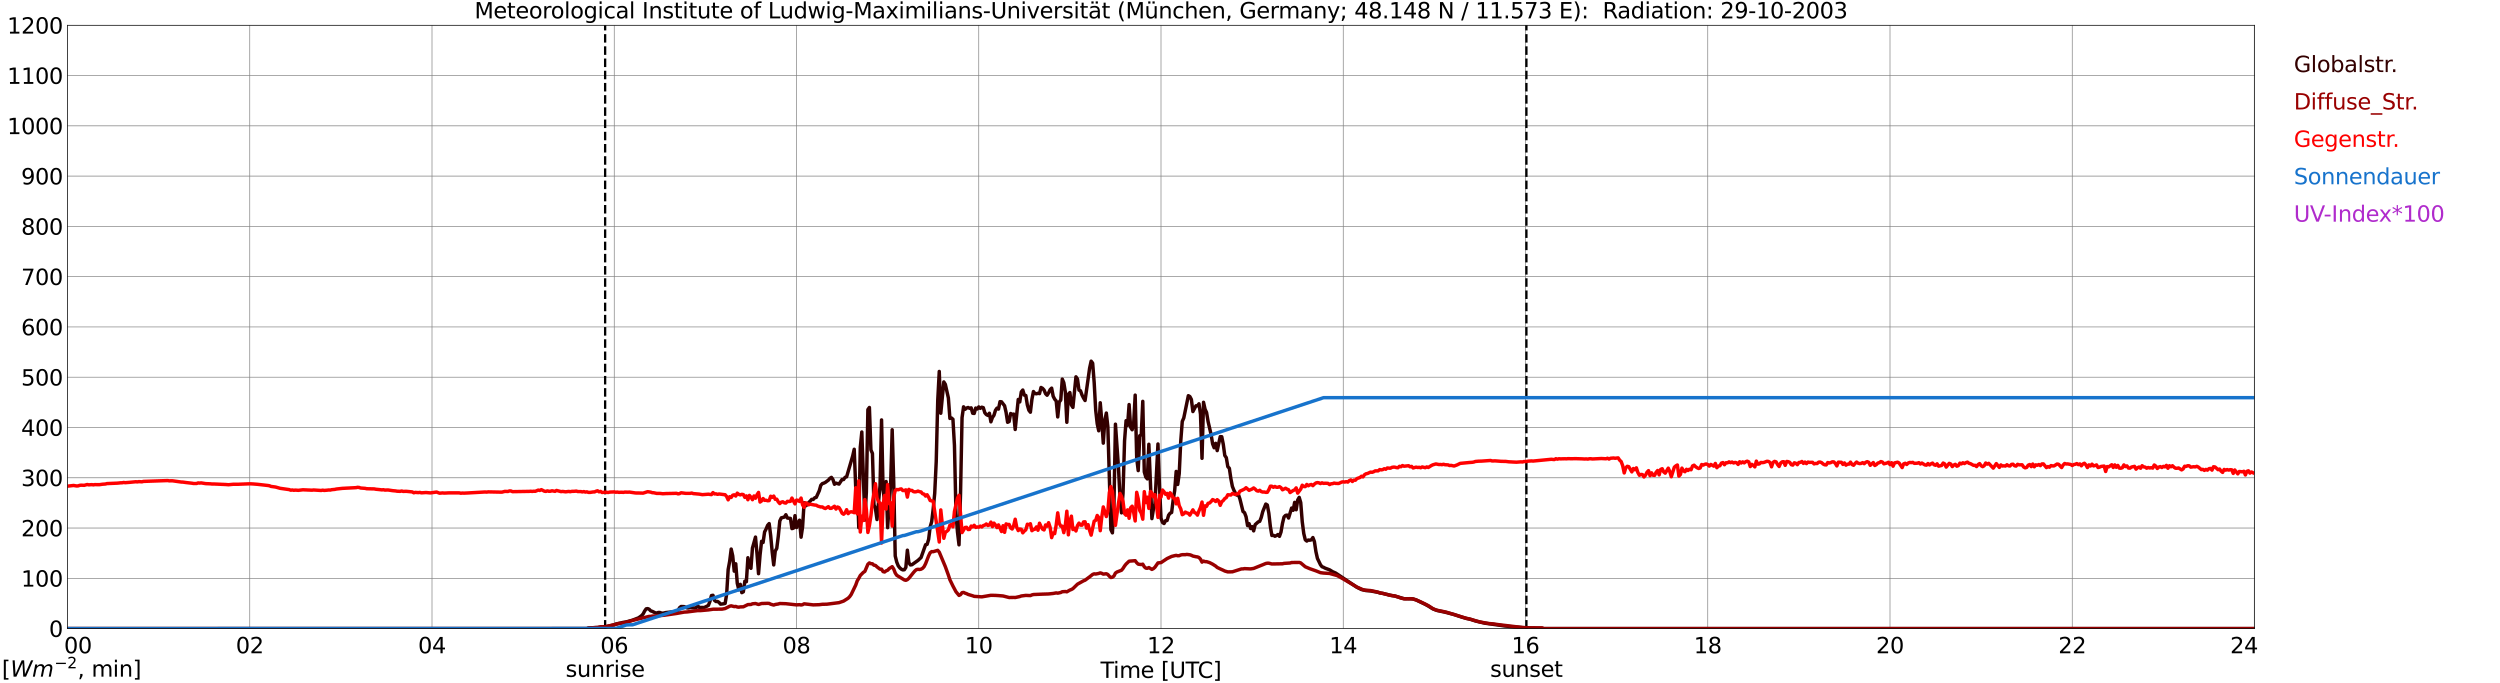 <?xml version="1.0" encoding="utf-8" standalone="no"?>
<!DOCTYPE svg PUBLIC "-//W3C//DTD SVG 1.1//EN"
  "http://www.w3.org/Graphics/SVG/1.1/DTD/svg11.dtd">
<svg xmlns:xlink="http://www.w3.org/1999/xlink" width="1085.4pt" height="296.64pt" viewBox="0 0 1085.4 296.64" xmlns="http://www.w3.org/2000/svg" version="1.1">
 <defs>
  <style type="text/css">*{stroke-linejoin: round; stroke-linecap: butt}</style>
 </defs>
 <g id="figure_1">
  <g id="patch_1">
   <path d="M 0 296.64 
L 1085.4 296.64 
L 1085.4 0 
L 0 0 
z
" style="fill: #ffffff"/>
  </g>
  <g id="axes_1">
   <g id="patch_2">
    <path d="M 29.306 272.909 
L 978.814 272.909 
L 978.814 10.976 
L 29.306 10.976 
z
" style="fill: #ffffff"/>
   </g>
   <g id="patch_3">
    <path d="M 978.814 272.909 
L 978.814 272.909 
L 978.814 10.976 
L 978.814 10.976 
z
" clip-path="url(#p821bab6aa5)" style="fill: #d3d3d3; opacity: 0.25; stroke: #d3d3d3; stroke-linejoin: miter"/>
   </g>
   <g id="matplotlib.axis_1">
    <g id="xtick_1">
     <g id="line2d_1">
      <path d="M 29.306 272.909 
L 29.306 10.976 
" clip-path="url(#p821bab6aa5)" style="fill: none; stroke: #808080; stroke-width: 0.3; stroke-linecap: square"/>
     </g>
     <g id="line2d_2"/>
     <g id="text_1">
      <!--    00 -->
      <g transform="translate(18.733 283.627) scale(0.095 -0.095)">
       <defs>
        <path id="DejaVuSans-20" transform="scale(0.016)"/>
        <path id="DejaVuSans-30" d="M 2034 4250 
Q 1547 4250 1301 3770 
Q 1056 3291 1056 2328 
Q 1056 1369 1301 889 
Q 1547 409 2034 409 
Q 2525 409 2770 889 
Q 3016 1369 3016 2328 
Q 3016 3291 2770 3770 
Q 2525 4250 2034 4250 
z
M 2034 4750 
Q 2819 4750 3233 4129 
Q 3647 3509 3647 2328 
Q 3647 1150 3233 529 
Q 2819 -91 2034 -91 
Q 1250 -91 836 529 
Q 422 1150 422 2328 
Q 422 3509 836 4129 
Q 1250 4750 2034 4750 
z
" transform="scale(0.016)"/>
       </defs>
       <use xlink:href="#DejaVuSans-20"/>
       <use xlink:href="#DejaVuSans-20" transform="translate(31.787 0)"/>
       <use xlink:href="#DejaVuSans-20" transform="translate(63.574 0)"/>
       <use xlink:href="#DejaVuSans-30" transform="translate(95.361 0)"/>
       <use xlink:href="#DejaVuSans-30" transform="translate(158.984 0)"/>
      </g>
     </g>
    </g>
    <g id="xtick_2">
     <g id="line2d_3">
      <path d="M 108.431 272.909 
L 108.431 10.976 
" clip-path="url(#p821bab6aa5)" style="fill: none; stroke: #808080; stroke-width: 0.3; stroke-linecap: square"/>
     </g>
     <g id="line2d_4"/>
     <g id="text_2">
      <!-- 02 -->
      <g transform="translate(102.387 283.627) scale(0.095 -0.095)">
       <defs>
        <path id="DejaVuSans-32" d="M 1228 531 
L 3431 531 
L 3431 0 
L 469 0 
L 469 531 
Q 828 903 1448 1529 
Q 2069 2156 2228 2338 
Q 2531 2678 2651 2914 
Q 2772 3150 2772 3378 
Q 2772 3750 2511 3984 
Q 2250 4219 1831 4219 
Q 1534 4219 1204 4116 
Q 875 4013 500 3803 
L 500 4441 
Q 881 4594 1212 4672 
Q 1544 4750 1819 4750 
Q 2544 4750 2975 4387 
Q 3406 4025 3406 3419 
Q 3406 3131 3298 2873 
Q 3191 2616 2906 2266 
Q 2828 2175 2409 1742 
Q 1991 1309 1228 531 
z
" transform="scale(0.016)"/>
       </defs>
       <use xlink:href="#DejaVuSans-30"/>
       <use xlink:href="#DejaVuSans-32" transform="translate(63.623 0)"/>
      </g>
     </g>
    </g>
    <g id="xtick_3">
     <g id="line2d_5">
      <path d="M 187.557 272.909 
L 187.557 10.976 
" clip-path="url(#p821bab6aa5)" style="fill: none; stroke: #808080; stroke-width: 0.3; stroke-linecap: square"/>
     </g>
     <g id="line2d_6"/>
     <g id="text_3">
      <!-- 04 -->
      <g transform="translate(181.513 283.627) scale(0.095 -0.095)">
       <defs>
        <path id="DejaVuSans-34" d="M 2419 4116 
L 825 1625 
L 2419 1625 
L 2419 4116 
z
M 2253 4666 
L 3047 4666 
L 3047 1625 
L 3713 1625 
L 3713 1100 
L 3047 1100 
L 3047 0 
L 2419 0 
L 2419 1100 
L 313 1100 
L 313 1709 
L 2253 4666 
z
" transform="scale(0.016)"/>
       </defs>
       <use xlink:href="#DejaVuSans-30"/>
       <use xlink:href="#DejaVuSans-34" transform="translate(63.623 0)"/>
      </g>
     </g>
    </g>
    <g id="xtick_4">
     <g id="line2d_7">
      <path d="M 266.683 272.909 
L 266.683 10.976 
" clip-path="url(#p821bab6aa5)" style="fill: none; stroke: #808080; stroke-width: 0.3; stroke-linecap: square"/>
     </g>
     <g id="line2d_8"/>
     <g id="text_4">
      <!-- 06 -->
      <g transform="translate(260.638 283.627) scale(0.095 -0.095)">
       <defs>
        <path id="DejaVuSans-36" d="M 2113 2584 
Q 1688 2584 1439 2293 
Q 1191 2003 1191 1497 
Q 1191 994 1439 701 
Q 1688 409 2113 409 
Q 2538 409 2786 701 
Q 3034 994 3034 1497 
Q 3034 2003 2786 2293 
Q 2538 2584 2113 2584 
z
M 3366 4563 
L 3366 3988 
Q 3128 4100 2886 4159 
Q 2644 4219 2406 4219 
Q 1781 4219 1451 3797 
Q 1122 3375 1075 2522 
Q 1259 2794 1537 2939 
Q 1816 3084 2150 3084 
Q 2853 3084 3261 2657 
Q 3669 2231 3669 1497 
Q 3669 778 3244 343 
Q 2819 -91 2113 -91 
Q 1303 -91 875 529 
Q 447 1150 447 2328 
Q 447 3434 972 4092 
Q 1497 4750 2381 4750 
Q 2619 4750 2861 4703 
Q 3103 4656 3366 4563 
z
" transform="scale(0.016)"/>
       </defs>
       <use xlink:href="#DejaVuSans-30"/>
       <use xlink:href="#DejaVuSans-36" transform="translate(63.623 0)"/>
      </g>
     </g>
    </g>
    <g id="xtick_5">
     <g id="line2d_9">
      <path d="M 345.808 272.909 
L 345.808 10.976 
" clip-path="url(#p821bab6aa5)" style="fill: none; stroke: #808080; stroke-width: 0.3; stroke-linecap: square"/>
     </g>
     <g id="line2d_10"/>
     <g id="text_5">
      <!-- 08 -->
      <g transform="translate(339.764 283.627) scale(0.095 -0.095)">
       <defs>
        <path id="DejaVuSans-38" d="M 2034 2216 
Q 1584 2216 1326 1975 
Q 1069 1734 1069 1313 
Q 1069 891 1326 650 
Q 1584 409 2034 409 
Q 2484 409 2743 651 
Q 3003 894 3003 1313 
Q 3003 1734 2745 1975 
Q 2488 2216 2034 2216 
z
M 1403 2484 
Q 997 2584 770 2862 
Q 544 3141 544 3541 
Q 544 4100 942 4425 
Q 1341 4750 2034 4750 
Q 2731 4750 3128 4425 
Q 3525 4100 3525 3541 
Q 3525 3141 3298 2862 
Q 3072 2584 2669 2484 
Q 3125 2378 3379 2068 
Q 3634 1759 3634 1313 
Q 3634 634 3220 271 
Q 2806 -91 2034 -91 
Q 1263 -91 848 271 
Q 434 634 434 1313 
Q 434 1759 690 2068 
Q 947 2378 1403 2484 
z
M 1172 3481 
Q 1172 3119 1398 2916 
Q 1625 2713 2034 2713 
Q 2441 2713 2670 2916 
Q 2900 3119 2900 3481 
Q 2900 3844 2670 4047 
Q 2441 4250 2034 4250 
Q 1625 4250 1398 4047 
Q 1172 3844 1172 3481 
z
" transform="scale(0.016)"/>
       </defs>
       <use xlink:href="#DejaVuSans-30"/>
       <use xlink:href="#DejaVuSans-38" transform="translate(63.623 0)"/>
      </g>
     </g>
    </g>
    <g id="xtick_6">
     <g id="line2d_11">
      <path d="M 424.934 272.909 
L 424.934 10.976 
" clip-path="url(#p821bab6aa5)" style="fill: none; stroke: #808080; stroke-width: 0.3; stroke-linecap: square"/>
     </g>
     <g id="line2d_12"/>
     <g id="text_6">
      <!-- 10 -->
      <g transform="translate(418.89 283.627) scale(0.095 -0.095)">
       <defs>
        <path id="DejaVuSans-31" d="M 794 531 
L 1825 531 
L 1825 4091 
L 703 3866 
L 703 4441 
L 1819 4666 
L 2450 4666 
L 2450 531 
L 3481 531 
L 3481 0 
L 794 0 
L 794 531 
z
" transform="scale(0.016)"/>
       </defs>
       <use xlink:href="#DejaVuSans-31"/>
       <use xlink:href="#DejaVuSans-30" transform="translate(63.623 0)"/>
      </g>
     </g>
    </g>
    <g id="xtick_7">
     <g id="line2d_13">
      <path d="M 504.06 272.909 
L 504.06 10.976 
" clip-path="url(#p821bab6aa5)" style="fill: none; stroke: #808080; stroke-width: 0.3; stroke-linecap: square"/>
     </g>
     <g id="line2d_14"/>
     <g id="text_7">
      <!-- 12 -->
      <g transform="translate(498.015 283.627) scale(0.095 -0.095)">
       <use xlink:href="#DejaVuSans-31"/>
       <use xlink:href="#DejaVuSans-32" transform="translate(63.623 0)"/>
      </g>
     </g>
    </g>
    <g id="xtick_8">
     <g id="line2d_15">
      <path d="M 583.185 272.909 
L 583.185 10.976 
" clip-path="url(#p821bab6aa5)" style="fill: none; stroke: #808080; stroke-width: 0.3; stroke-linecap: square"/>
     </g>
     <g id="line2d_16"/>
     <g id="text_8">
      <!-- 14 -->
      <g transform="translate(577.141 283.627) scale(0.095 -0.095)">
       <use xlink:href="#DejaVuSans-31"/>
       <use xlink:href="#DejaVuSans-34" transform="translate(63.623 0)"/>
      </g>
     </g>
    </g>
    <g id="xtick_9">
     <g id="line2d_17">
      <path d="M 662.311 272.909 
L 662.311 10.976 
" clip-path="url(#p821bab6aa5)" style="fill: none; stroke: #808080; stroke-width: 0.3; stroke-linecap: square"/>
     </g>
     <g id="line2d_18"/>
     <g id="text_9">
      <!-- 16 -->
      <g transform="translate(656.267 283.627) scale(0.095 -0.095)">
       <use xlink:href="#DejaVuSans-31"/>
       <use xlink:href="#DejaVuSans-36" transform="translate(63.623 0)"/>
      </g>
     </g>
    </g>
    <g id="xtick_10">
     <g id="line2d_19">
      <path d="M 741.437 272.909 
L 741.437 10.976 
" clip-path="url(#p821bab6aa5)" style="fill: none; stroke: #808080; stroke-width: 0.3; stroke-linecap: square"/>
     </g>
     <g id="line2d_20"/>
     <g id="text_10">
      <!-- 18 -->
      <g transform="translate(735.392 283.627) scale(0.095 -0.095)">
       <use xlink:href="#DejaVuSans-31"/>
       <use xlink:href="#DejaVuSans-38" transform="translate(63.623 0)"/>
      </g>
     </g>
    </g>
    <g id="xtick_11">
     <g id="line2d_21">
      <path d="M 820.562 272.909 
L 820.562 10.976 
" clip-path="url(#p821bab6aa5)" style="fill: none; stroke: #808080; stroke-width: 0.3; stroke-linecap: square"/>
     </g>
     <g id="line2d_22"/>
     <g id="text_11">
      <!-- 20 -->
      <g transform="translate(814.518 283.627) scale(0.095 -0.095)">
       <use xlink:href="#DejaVuSans-32"/>
       <use xlink:href="#DejaVuSans-30" transform="translate(63.623 0)"/>
      </g>
     </g>
    </g>
    <g id="xtick_12">
     <g id="line2d_23">
      <path d="M 899.688 272.909 
L 899.688 10.976 
" clip-path="url(#p821bab6aa5)" style="fill: none; stroke: #808080; stroke-width: 0.3; stroke-linecap: square"/>
     </g>
     <g id="line2d_24"/>
     <g id="text_12">
      <!-- 22 -->
      <g transform="translate(893.644 283.627) scale(0.095 -0.095)">
       <use xlink:href="#DejaVuSans-32"/>
       <use xlink:href="#DejaVuSans-32" transform="translate(63.623 0)"/>
      </g>
     </g>
    </g>
    <g id="xtick_13">
     <g id="line2d_25">
      <path d="M 978.814 272.909 
L 978.814 10.976 
" clip-path="url(#p821bab6aa5)" style="fill: none; stroke: #808080; stroke-width: 0.3; stroke-linecap: square"/>
     </g>
     <g id="line2d_26"/>
     <g id="text_13">
      <!-- 24    -->
      <g transform="translate(968.241 283.627) scale(0.095 -0.095)">
       <use xlink:href="#DejaVuSans-32"/>
       <use xlink:href="#DejaVuSans-34" transform="translate(63.623 0)"/>
       <use xlink:href="#DejaVuSans-20" transform="translate(127.246 0)"/>
       <use xlink:href="#DejaVuSans-20" transform="translate(159.033 0)"/>
       <use xlink:href="#DejaVuSans-20" transform="translate(190.82 0)"/>
      </g>
     </g>
    </g>
    <g id="text_14">
     <!-- Time [UTC] -->
     <g transform="translate(477.806 294.322) scale(0.095 -0.095)">
      <defs>
       <path id="DejaVuSans-54" d="M -19 4666 
L 3928 4666 
L 3928 4134 
L 2272 4134 
L 2272 0 
L 1638 0 
L 1638 4134 
L -19 4134 
L -19 4666 
z
" transform="scale(0.016)"/>
       <path id="DejaVuSans-69" d="M 603 3500 
L 1178 3500 
L 1178 0 
L 603 0 
L 603 3500 
z
M 603 4863 
L 1178 4863 
L 1178 4134 
L 603 4134 
L 603 4863 
z
" transform="scale(0.016)"/>
       <path id="DejaVuSans-6d" d="M 3328 2828 
Q 3544 3216 3844 3400 
Q 4144 3584 4550 3584 
Q 5097 3584 5394 3201 
Q 5691 2819 5691 2113 
L 5691 0 
L 5113 0 
L 5113 2094 
Q 5113 2597 4934 2840 
Q 4756 3084 4391 3084 
Q 3944 3084 3684 2787 
Q 3425 2491 3425 1978 
L 3425 0 
L 2847 0 
L 2847 2094 
Q 2847 2600 2669 2842 
Q 2491 3084 2119 3084 
Q 1678 3084 1418 2786 
Q 1159 2488 1159 1978 
L 1159 0 
L 581 0 
L 581 3500 
L 1159 3500 
L 1159 2956 
Q 1356 3278 1631 3431 
Q 1906 3584 2284 3584 
Q 2666 3584 2933 3390 
Q 3200 3197 3328 2828 
z
" transform="scale(0.016)"/>
       <path id="DejaVuSans-65" d="M 3597 1894 
L 3597 1613 
L 953 1613 
Q 991 1019 1311 708 
Q 1631 397 2203 397 
Q 2534 397 2845 478 
Q 3156 559 3463 722 
L 3463 178 
Q 3153 47 2828 -22 
Q 2503 -91 2169 -91 
Q 1331 -91 842 396 
Q 353 884 353 1716 
Q 353 2575 817 3079 
Q 1281 3584 2069 3584 
Q 2775 3584 3186 3129 
Q 3597 2675 3597 1894 
z
M 3022 2063 
Q 3016 2534 2758 2815 
Q 2500 3097 2075 3097 
Q 1594 3097 1305 2825 
Q 1016 2553 972 2059 
L 3022 2063 
z
" transform="scale(0.016)"/>
       <path id="DejaVuSans-5b" d="M 550 4863 
L 1875 4863 
L 1875 4416 
L 1125 4416 
L 1125 -397 
L 1875 -397 
L 1875 -844 
L 550 -844 
L 550 4863 
z
" transform="scale(0.016)"/>
       <path id="DejaVuSans-55" d="M 556 4666 
L 1191 4666 
L 1191 1831 
Q 1191 1081 1462 751 
Q 1734 422 2344 422 
Q 2950 422 3222 751 
Q 3494 1081 3494 1831 
L 3494 4666 
L 4128 4666 
L 4128 1753 
Q 4128 841 3676 375 
Q 3225 -91 2344 -91 
Q 1459 -91 1007 375 
Q 556 841 556 1753 
L 556 4666 
z
" transform="scale(0.016)"/>
       <path id="DejaVuSans-43" d="M 4122 4306 
L 4122 3641 
Q 3803 3938 3442 4084 
Q 3081 4231 2675 4231 
Q 1875 4231 1450 3742 
Q 1025 3253 1025 2328 
Q 1025 1406 1450 917 
Q 1875 428 2675 428 
Q 3081 428 3442 575 
Q 3803 722 4122 1019 
L 4122 359 
Q 3791 134 3420 21 
Q 3050 -91 2638 -91 
Q 1578 -91 968 557 
Q 359 1206 359 2328 
Q 359 3453 968 4101 
Q 1578 4750 2638 4750 
Q 3056 4750 3426 4639 
Q 3797 4528 4122 4306 
z
" transform="scale(0.016)"/>
       <path id="DejaVuSans-5d" d="M 1947 4863 
L 1947 -844 
L 622 -844 
L 622 -397 
L 1369 -397 
L 1369 4416 
L 622 4416 
L 622 4863 
L 1947 4863 
z
" transform="scale(0.016)"/>
      </defs>
      <use xlink:href="#DejaVuSans-54"/>
      <use xlink:href="#DejaVuSans-69" transform="translate(57.959 0)"/>
      <use xlink:href="#DejaVuSans-6d" transform="translate(85.742 0)"/>
      <use xlink:href="#DejaVuSans-65" transform="translate(183.154 0)"/>
      <use xlink:href="#DejaVuSans-20" transform="translate(244.678 0)"/>
      <use xlink:href="#DejaVuSans-5b" transform="translate(276.465 0)"/>
      <use xlink:href="#DejaVuSans-55" transform="translate(315.479 0)"/>
      <use xlink:href="#DejaVuSans-54" transform="translate(388.672 0)"/>
      <use xlink:href="#DejaVuSans-43" transform="translate(443.881 0)"/>
      <use xlink:href="#DejaVuSans-5d" transform="translate(513.705 0)"/>
     </g>
    </g>
   </g>
   <g id="matplotlib.axis_2">
    <g id="ytick_1">
     <g id="line2d_27">
      <path d="M 29.306 272.909 
L 978.814 272.909 
" clip-path="url(#p821bab6aa5)" style="fill: none; stroke: #808080; stroke-width: 0.3; stroke-linecap: square"/>
     </g>
     <g id="line2d_28"/>
     <g id="text_15">
      <!-- 0 -->
      <g transform="translate(21.261 276.518) scale(0.095 -0.095)">
       <use xlink:href="#DejaVuSans-30"/>
      </g>
     </g>
    </g>
    <g id="ytick_2">
     <g id="line2d_29">
      <path d="M 29.306 251.081 
L 978.814 251.081 
" clip-path="url(#p821bab6aa5)" style="fill: none; stroke: #808080; stroke-width: 0.3; stroke-linecap: square"/>
     </g>
     <g id="line2d_30"/>
     <g id="text_16">
      <!-- 100 -->
      <g transform="translate(9.173 254.69) scale(0.095 -0.095)">
       <use xlink:href="#DejaVuSans-31"/>
       <use xlink:href="#DejaVuSans-30" transform="translate(63.623 0)"/>
       <use xlink:href="#DejaVuSans-30" transform="translate(127.246 0)"/>
      </g>
     </g>
    </g>
    <g id="ytick_3">
     <g id="line2d_31">
      <path d="M 29.306 229.253 
L 978.814 229.253 
" clip-path="url(#p821bab6aa5)" style="fill: none; stroke: #808080; stroke-width: 0.3; stroke-linecap: square"/>
     </g>
     <g id="line2d_32"/>
     <g id="text_17">
      <!-- 200 -->
      <g transform="translate(9.173 232.863) scale(0.095 -0.095)">
       <use xlink:href="#DejaVuSans-32"/>
       <use xlink:href="#DejaVuSans-30" transform="translate(63.623 0)"/>
       <use xlink:href="#DejaVuSans-30" transform="translate(127.246 0)"/>
      </g>
     </g>
    </g>
    <g id="ytick_4">
     <g id="line2d_33">
      <path d="M 29.306 207.426 
L 978.814 207.426 
" clip-path="url(#p821bab6aa5)" style="fill: none; stroke: #808080; stroke-width: 0.3; stroke-linecap: square"/>
     </g>
     <g id="line2d_34"/>
     <g id="text_18">
      <!-- 300 -->
      <g transform="translate(9.173 211.035) scale(0.095 -0.095)">
       <defs>
        <path id="DejaVuSans-33" d="M 2597 2516 
Q 3050 2419 3304 2112 
Q 3559 1806 3559 1356 
Q 3559 666 3084 287 
Q 2609 -91 1734 -91 
Q 1441 -91 1130 -33 
Q 819 25 488 141 
L 488 750 
Q 750 597 1062 519 
Q 1375 441 1716 441 
Q 2309 441 2620 675 
Q 2931 909 2931 1356 
Q 2931 1769 2642 2001 
Q 2353 2234 1838 2234 
L 1294 2234 
L 1294 2753 
L 1863 2753 
Q 2328 2753 2575 2939 
Q 2822 3125 2822 3475 
Q 2822 3834 2567 4026 
Q 2313 4219 1838 4219 
Q 1578 4219 1281 4162 
Q 984 4106 628 3988 
L 628 4550 
Q 988 4650 1302 4700 
Q 1616 4750 1894 4750 
Q 2613 4750 3031 4423 
Q 3450 4097 3450 3541 
Q 3450 3153 3228 2886 
Q 3006 2619 2597 2516 
z
" transform="scale(0.016)"/>
       </defs>
       <use xlink:href="#DejaVuSans-33"/>
       <use xlink:href="#DejaVuSans-30" transform="translate(63.623 0)"/>
       <use xlink:href="#DejaVuSans-30" transform="translate(127.246 0)"/>
      </g>
     </g>
    </g>
    <g id="ytick_5">
     <g id="line2d_35">
      <path d="M 29.306 185.598 
L 978.814 185.598 
" clip-path="url(#p821bab6aa5)" style="fill: none; stroke: #808080; stroke-width: 0.3; stroke-linecap: square"/>
     </g>
     <g id="line2d_36"/>
     <g id="text_19">
      <!-- 400 -->
      <g transform="translate(9.173 189.207) scale(0.095 -0.095)">
       <use xlink:href="#DejaVuSans-34"/>
       <use xlink:href="#DejaVuSans-30" transform="translate(63.623 0)"/>
       <use xlink:href="#DejaVuSans-30" transform="translate(127.246 0)"/>
      </g>
     </g>
    </g>
    <g id="ytick_6">
     <g id="line2d_37">
      <path d="M 29.306 163.77 
L 978.814 163.77 
" clip-path="url(#p821bab6aa5)" style="fill: none; stroke: #808080; stroke-width: 0.3; stroke-linecap: square"/>
     </g>
     <g id="line2d_38"/>
     <g id="text_20">
      <!-- 500 -->
      <g transform="translate(9.173 167.379) scale(0.095 -0.095)">
       <defs>
        <path id="DejaVuSans-35" d="M 691 4666 
L 3169 4666 
L 3169 4134 
L 1269 4134 
L 1269 2991 
Q 1406 3038 1543 3061 
Q 1681 3084 1819 3084 
Q 2600 3084 3056 2656 
Q 3513 2228 3513 1497 
Q 3513 744 3044 326 
Q 2575 -91 1722 -91 
Q 1428 -91 1123 -41 
Q 819 9 494 109 
L 494 744 
Q 775 591 1075 516 
Q 1375 441 1709 441 
Q 2250 441 2565 725 
Q 2881 1009 2881 1497 
Q 2881 1984 2565 2268 
Q 2250 2553 1709 2553 
Q 1456 2553 1204 2497 
Q 953 2441 691 2322 
L 691 4666 
z
" transform="scale(0.016)"/>
       </defs>
       <use xlink:href="#DejaVuSans-35"/>
       <use xlink:href="#DejaVuSans-30" transform="translate(63.623 0)"/>
       <use xlink:href="#DejaVuSans-30" transform="translate(127.246 0)"/>
      </g>
     </g>
    </g>
    <g id="ytick_7">
     <g id="line2d_39">
      <path d="M 29.306 141.942 
L 978.814 141.942 
" clip-path="url(#p821bab6aa5)" style="fill: none; stroke: #808080; stroke-width: 0.3; stroke-linecap: square"/>
     </g>
     <g id="line2d_40"/>
     <g id="text_21">
      <!-- 600 -->
      <g transform="translate(9.173 145.551) scale(0.095 -0.095)">
       <use xlink:href="#DejaVuSans-36"/>
       <use xlink:href="#DejaVuSans-30" transform="translate(63.623 0)"/>
       <use xlink:href="#DejaVuSans-30" transform="translate(127.246 0)"/>
      </g>
     </g>
    </g>
    <g id="ytick_8">
     <g id="line2d_41">
      <path d="M 29.306 120.114 
L 978.814 120.114 
" clip-path="url(#p821bab6aa5)" style="fill: none; stroke: #808080; stroke-width: 0.3; stroke-linecap: square"/>
     </g>
     <g id="line2d_42"/>
     <g id="text_22">
      <!-- 700 -->
      <g transform="translate(9.173 123.724) scale(0.095 -0.095)">
       <defs>
        <path id="DejaVuSans-37" d="M 525 4666 
L 3525 4666 
L 3525 4397 
L 1831 0 
L 1172 0 
L 2766 4134 
L 525 4134 
L 525 4666 
z
" transform="scale(0.016)"/>
       </defs>
       <use xlink:href="#DejaVuSans-37"/>
       <use xlink:href="#DejaVuSans-30" transform="translate(63.623 0)"/>
       <use xlink:href="#DejaVuSans-30" transform="translate(127.246 0)"/>
      </g>
     </g>
    </g>
    <g id="ytick_9">
     <g id="line2d_43">
      <path d="M 29.306 98.287 
L 978.814 98.287 
" clip-path="url(#p821bab6aa5)" style="fill: none; stroke: #808080; stroke-width: 0.3; stroke-linecap: square"/>
     </g>
     <g id="line2d_44"/>
     <g id="text_23">
      <!-- 800 -->
      <g transform="translate(9.173 101.896) scale(0.095 -0.095)">
       <use xlink:href="#DejaVuSans-38"/>
       <use xlink:href="#DejaVuSans-30" transform="translate(63.623 0)"/>
       <use xlink:href="#DejaVuSans-30" transform="translate(127.246 0)"/>
      </g>
     </g>
    </g>
    <g id="ytick_10">
     <g id="line2d_45">
      <path d="M 29.306 76.459 
L 978.814 76.459 
" clip-path="url(#p821bab6aa5)" style="fill: none; stroke: #808080; stroke-width: 0.3; stroke-linecap: square"/>
     </g>
     <g id="line2d_46"/>
     <g id="text_24">
      <!-- 900 -->
      <g transform="translate(9.173 80.068) scale(0.095 -0.095)">
       <defs>
        <path id="DejaVuSans-39" d="M 703 97 
L 703 672 
Q 941 559 1184 500 
Q 1428 441 1663 441 
Q 2288 441 2617 861 
Q 2947 1281 2994 2138 
Q 2813 1869 2534 1725 
Q 2256 1581 1919 1581 
Q 1219 1581 811 2004 
Q 403 2428 403 3163 
Q 403 3881 828 4315 
Q 1253 4750 1959 4750 
Q 2769 4750 3195 4129 
Q 3622 3509 3622 2328 
Q 3622 1225 3098 567 
Q 2575 -91 1691 -91 
Q 1453 -91 1209 -44 
Q 966 3 703 97 
z
M 1959 2075 
Q 2384 2075 2632 2365 
Q 2881 2656 2881 3163 
Q 2881 3666 2632 3958 
Q 2384 4250 1959 4250 
Q 1534 4250 1286 3958 
Q 1038 3666 1038 3163 
Q 1038 2656 1286 2365 
Q 1534 2075 1959 2075 
z
" transform="scale(0.016)"/>
       </defs>
       <use xlink:href="#DejaVuSans-39"/>
       <use xlink:href="#DejaVuSans-30" transform="translate(63.623 0)"/>
       <use xlink:href="#DejaVuSans-30" transform="translate(127.246 0)"/>
      </g>
     </g>
    </g>
    <g id="ytick_11">
     <g id="line2d_47">
      <path d="M 29.306 54.631 
L 978.814 54.631 
" clip-path="url(#p821bab6aa5)" style="fill: none; stroke: #808080; stroke-width: 0.3; stroke-linecap: square"/>
     </g>
     <g id="line2d_48"/>
     <g id="text_25">
      <!-- 1000 -->
      <g transform="translate(3.128 58.24) scale(0.095 -0.095)">
       <use xlink:href="#DejaVuSans-31"/>
       <use xlink:href="#DejaVuSans-30" transform="translate(63.623 0)"/>
       <use xlink:href="#DejaVuSans-30" transform="translate(127.246 0)"/>
       <use xlink:href="#DejaVuSans-30" transform="translate(190.869 0)"/>
      </g>
     </g>
    </g>
    <g id="ytick_12">
     <g id="line2d_49">
      <path d="M 29.306 32.803 
L 978.814 32.803 
" clip-path="url(#p821bab6aa5)" style="fill: none; stroke: #808080; stroke-width: 0.3; stroke-linecap: square"/>
     </g>
     <g id="line2d_50"/>
     <g id="text_26">
      <!-- 1100 -->
      <g transform="translate(3.128 36.413) scale(0.095 -0.095)">
       <use xlink:href="#DejaVuSans-31"/>
       <use xlink:href="#DejaVuSans-31" transform="translate(63.623 0)"/>
       <use xlink:href="#DejaVuSans-30" transform="translate(127.246 0)"/>
       <use xlink:href="#DejaVuSans-30" transform="translate(190.869 0)"/>
      </g>
     </g>
    </g>
    <g id="ytick_13">
     <g id="line2d_51">
      <path d="M 29.306 10.976 
L 978.814 10.976 
" clip-path="url(#p821bab6aa5)" style="fill: none; stroke: #808080; stroke-width: 0.3; stroke-linecap: square"/>
     </g>
     <g id="line2d_52"/>
     <g id="text_27">
      <!-- 1200 -->
      <g transform="translate(3.128 14.585) scale(0.095 -0.095)">
       <use xlink:href="#DejaVuSans-31"/>
       <use xlink:href="#DejaVuSans-32" transform="translate(63.623 0)"/>
       <use xlink:href="#DejaVuSans-30" transform="translate(127.246 0)"/>
       <use xlink:href="#DejaVuSans-30" transform="translate(190.869 0)"/>
      </g>
     </g>
    </g>
   </g>
   <g id="line2d_53">
    <path d="M 262.726 272.909 
L 262.726 10.976 
" clip-path="url(#p821bab6aa5)" style="fill: none; stroke-dasharray: 3.7,1.6; stroke-dashoffset: 0; stroke: #000000"/>
   </g>
   <g id="line2d_54">
    <path d="M 662.707 272.909 
L 662.707 10.976 
" clip-path="url(#p821bab6aa5)" style="fill: none; stroke-dasharray: 3.7,1.6; stroke-dashoffset: 0; stroke: #000000"/>
   </g>
   <g id="line2d_55">
    <path d="M 29.306 272.909 
L 254.814 272.909 
L 255.473 272.621 
L 258.77 272.457 
L 259.43 272.498 
L 260.748 272.293 
L 262.067 272.252 
L 263.386 272.047 
L 266.683 271.228 
L 267.342 270.942 
L 270.639 270.204 
L 271.958 269.999 
L 274.595 269.261 
L 277.233 268.238 
L 278.552 267.297 
L 279.211 266.559 
L 279.87 265.291 
L 280.53 264.348 
L 281.189 264.226 
L 281.849 264.512 
L 282.508 265.208 
L 283.167 265.413 
L 284.486 266.068 
L 285.145 266.151 
L 285.805 265.904 
L 286.464 265.904 
L 287.124 266.151 
L 287.783 266.232 
L 289.102 265.946 
L 291.08 265.741 
L 292.399 265.658 
L 293.058 265.577 
L 293.717 265.372 
L 294.377 265.044 
L 295.036 263.857 
L 295.696 263.324 
L 297.014 263.366 
L 298.333 263.938 
L 298.992 263.938 
L 299.652 263.774 
L 301.63 263.979 
L 302.289 263.774 
L 302.949 263.078 
L 303.608 263.735 
L 304.927 263.735 
L 305.586 263.774 
L 306.246 263.529 
L 307.564 262.833 
L 308.224 261.072 
L 308.883 258.575 
L 309.543 258.45 
L 310.202 260.663 
L 310.861 261.155 
L 311.521 261.113 
L 312.18 261.563 
L 312.839 262.301 
L 314.158 262.137 
L 314.818 261.973 
L 315.477 258.042 
L 316.136 247.27 
L 316.796 243.666 
L 317.455 238.384 
L 318.114 241.333 
L 318.774 247.966 
L 319.433 244.773 
L 320.093 253.251 
L 320.752 256.034 
L 321.411 253.7 
L 322.071 257.304 
L 322.73 256.935 
L 323.39 252.308 
L 324.049 252.554 
L 324.708 242.151 
L 325.368 246.043 
L 326.027 246.739 
L 326.686 237.934 
L 328.005 233.182 
L 328.665 240.473 
L 329.324 249.073 
L 329.983 240.964 
L 330.643 235.027 
L 331.302 235.518 
L 331.961 230.932 
L 332.621 229.661 
L 333.28 228.064 
L 333.94 227.326 
L 334.599 232.527 
L 335.258 239.696 
L 335.918 245.264 
L 336.577 239.244 
L 337.236 238.098 
L 337.896 232.855 
L 338.555 226.18 
L 339.215 224.829 
L 340.533 224.501 
L 341.193 223.478 
L 341.852 224.912 
L 343.171 225.075 
L 343.83 229.498 
L 344.49 229.293 
L 345.149 223.886 
L 345.808 229.046 
L 346.468 227.081 
L 347.127 225.853 
L 347.787 233.224 
L 348.446 228.801 
L 349.105 218.276 
L 349.765 219.627 
L 350.424 219.178 
L 351.083 218.195 
L 351.743 217.58 
L 352.402 216.803 
L 353.062 216.842 
L 353.721 216.106 
L 354.38 215.943 
L 355.699 213.035 
L 356.359 210.7 
L 357.018 209.964 
L 357.677 209.759 
L 358.337 209.431 
L 359.655 208.447 
L 360.315 207.67 
L 360.974 207.26 
L 361.634 208.203 
L 362.293 210.25 
L 362.952 209.759 
L 364.271 210.167 
L 365.59 208.161 
L 366.249 208.203 
L 366.909 207.218 
L 367.568 207.015 
L 370.206 197.963 
L 370.865 195.056 
L 371.524 211.887 
L 372.184 209.717 
L 372.843 229.087 
L 373.502 194.196 
L 374.162 187.562 
L 375.481 225.811 
L 376.14 213.732 
L 376.799 177.816 
L 377.459 176.915 
L 378.118 195.344 
L 378.777 196.859 
L 379.437 219.095 
L 380.096 220.939 
L 380.756 225.567 
L 382.074 210.863 
L 382.734 182.319 
L 383.393 212.42 
L 384.053 217.826 
L 384.712 209.063 
L 385.371 229.087 
L 386.69 209.923 
L 387.349 186.58 
L 388.009 208.899 
L 388.668 241.374 
L 389.328 244.035 
L 389.987 245.674 
L 390.646 246.534 
L 391.306 247.106 
L 391.965 247.434 
L 392.624 247.353 
L 393.284 246.329 
L 393.943 238.875 
L 394.603 244.323 
L 395.262 245.264 
L 395.921 245.183 
L 398.559 243.299 
L 399.878 242.071 
L 401.856 236.5 
L 402.515 236.336 
L 403.175 234.167 
L 403.834 228.801 
L 404.493 226.507 
L 405.153 221.02 
L 405.812 214.223 
L 406.471 200.421 
L 407.131 173.802 
L 407.79 161.271 
L 408.45 179.412 
L 409.768 165.815 
L 410.428 166.88 
L 411.746 172.778 
L 412.406 181.664 
L 413.065 181.459 
L 413.725 182.033 
L 414.384 193.377 
L 415.043 222.904 
L 415.703 231.013 
L 416.362 236.542 
L 417.022 214.467 
L 417.681 181.337 
L 418.34 176.627 
L 419 177.692 
L 419.659 177.159 
L 420.318 176.915 
L 420.978 177.284 
L 421.637 177.078 
L 422.297 179.412 
L 422.956 179.495 
L 423.615 177.159 
L 424.275 177.57 
L 424.934 176.668 
L 425.593 177.284 
L 426.253 176.792 
L 426.912 176.995 
L 427.572 179.207 
L 428.231 179.986 
L 428.89 180.355 
L 429.55 179.412 
L 430.209 183.14 
L 430.869 181.256 
L 431.528 180.313 
L 432.187 178.144 
L 432.847 177.201 
L 433.506 177.611 
L 434.165 174.376 
L 434.825 174.457 
L 436.144 176.177 
L 436.803 179.043 
L 437.462 183.343 
L 438.122 183.016 
L 438.781 179.536 
L 439.44 179.903 
L 440.1 179.781 
L 440.759 186.456 
L 442.078 173.433 
L 442.737 174.498 
L 443.397 170.157 
L 444.056 169.338 
L 444.716 171.549 
L 445.375 171.713 
L 446.034 175.849 
L 446.694 178.102 
L 447.353 178.962 
L 448.012 173.392 
L 448.672 169.993 
L 449.331 170.853 
L 449.991 170.975 
L 450.65 170.731 
L 451.309 170.895 
L 451.969 168.232 
L 452.628 168.6 
L 453.287 169.338 
L 453.947 170.936 
L 454.606 171.591 
L 455.266 170.567 
L 455.925 169.175 
L 456.584 168.52 
L 457.244 172.041 
L 457.903 173.311 
L 458.563 174.088 
L 459.222 181.01 
L 459.881 174.54 
L 460.541 173.68 
L 461.2 164.589 
L 461.859 166.143 
L 462.519 170.157 
L 463.178 183.343 
L 463.838 171.181 
L 464.497 170.443 
L 465.156 175.849 
L 465.816 176.873 
L 467.134 163.604 
L 467.794 164.547 
L 468.453 169.38 
L 469.113 169.666 
L 469.772 171.508 
L 470.431 172.82 
L 471.091 173.883 
L 473.069 159.837 
L 473.728 156.807 
L 474.388 157.667 
L 475.047 166.062 
L 475.706 178.061 
L 476.366 184 
L 477.025 187.03 
L 477.685 174.867 
L 478.344 182.771 
L 479.003 192.395 
L 479.663 182.566 
L 480.322 179.331 
L 480.981 185.227 
L 482.3 229.947 
L 482.96 231.34 
L 483.619 219.874 
L 484.278 184.164 
L 485.597 203.001 
L 486.256 215.943 
L 486.916 222.659 
L 487.575 214.14 
L 488.235 191.41 
L 488.894 182.647 
L 489.553 184.655 
L 490.213 175.644 
L 490.872 185.515 
L 491.532 186.58 
L 492.191 183.836 
L 492.85 171.549 
L 493.51 198.987 
L 494.169 204.311 
L 494.828 189.16 
L 495.488 188.791 
L 496.147 174.252 
L 496.807 204.885 
L 497.466 207.137 
L 498.125 207.914 
L 498.785 192.886 
L 500.103 225.156 
L 500.763 221.103 
L 501.422 218.728 
L 502.741 192.764 
L 503.4 211.027 
L 504.06 225.034 
L 504.719 226.835 
L 505.379 227.287 
L 506.038 226.058 
L 506.697 225.975 
L 507.357 223.683 
L 508.016 222.823 
L 508.675 222.495 
L 509.335 217.089 
L 509.994 212.994 
L 510.654 204.68 
L 511.313 210.331 
L 511.972 205.664 
L 512.632 191.574 
L 513.291 182.976 
L 513.95 181.459 
L 515.929 171.796 
L 516.588 172.163 
L 517.247 173.433 
L 517.907 178.676 
L 519.226 176.177 
L 519.885 176.177 
L 520.544 175.317 
L 521.204 179.781 
L 521.863 198.987 
L 522.522 174.662 
L 523.182 177.652 
L 523.841 179.084 
L 524.501 183.016 
L 525.819 188.708 
L 526.479 192.722 
L 527.138 194.401 
L 527.797 192.476 
L 528.457 195.63 
L 529.776 189.568 
L 530.435 189.61 
L 531.094 192.886 
L 531.754 197.76 
L 532.413 198.701 
L 533.073 202.632 
L 533.732 203.287 
L 534.391 207.792 
L 535.051 211.191 
L 535.71 212.83 
L 536.369 214.098 
L 537.029 214.958 
L 537.688 214.714 
L 538.348 216.72 
L 539.666 222.085 
L 540.326 222.576 
L 540.985 224.338 
L 541.644 228.186 
L 542.304 227.367 
L 542.963 229.456 
L 543.623 228.638 
L 544.282 230.48 
L 544.941 227.778 
L 546.26 226.59 
L 546.919 226.344 
L 547.579 224.665 
L 548.238 222.127 
L 549.557 218.85 
L 550.216 219.258 
L 550.876 222.823 
L 551.535 228.596 
L 552.195 232.486 
L 552.854 232.405 
L 553.513 232.816 
L 554.173 232.527 
L 554.832 232.078 
L 555.491 232.855 
L 556.151 231.013 
L 556.81 227.204 
L 557.47 224.46 
L 558.129 223.764 
L 558.788 223.641 
L 559.448 224.912 
L 560.766 220.57 
L 561.426 221.552 
L 562.085 218.112 
L 562.745 221.308 
L 563.404 217.089 
L 564.063 215.943 
L 564.723 218.195 
L 565.382 226.507 
L 566.042 231.626 
L 566.701 234.37 
L 567.36 234.902 
L 568.02 234.453 
L 568.679 234.536 
L 569.338 234.37 
L 569.998 233.387 
L 570.657 235.107 
L 571.317 239.49 
L 571.976 242.439 
L 573.295 245.183 
L 573.954 246.043 
L 574.613 246.288 
L 575.273 246.657 
L 576.592 247.148 
L 577.251 247.394 
L 578.57 248.213 
L 579.889 248.787 
L 589.12 254.971 
L 591.098 255.953 
L 593.076 256.403 
L 595.054 256.566 
L 596.373 256.813 
L 597.692 257.057 
L 598.351 257.182 
L 599.011 257.426 
L 600.329 257.632 
L 604.286 258.575 
L 605.604 258.778 
L 609.561 259.926 
L 611.539 259.967 
L 612.858 259.967 
L 613.517 260.048 
L 614.836 260.458 
L 616.814 261.44 
L 618.792 262.383 
L 620.111 263.119 
L 622.089 264.348 
L 624.067 265.086 
L 627.364 265.782 
L 631.32 266.806 
L 634.617 267.91 
L 636.595 268.484 
L 638.573 268.934 
L 640.552 269.591 
L 644.508 270.532 
L 651.761 271.555 
L 653.08 271.761 
L 654.399 271.883 
L 655.717 272.047 
L 660.333 272.415 
L 662.311 272.579 
L 665.608 272.743 
L 666.927 272.743 
L 669.564 272.784 
L 670.224 272.909 
L 978.154 272.909 
L 978.154 272.909 
" clip-path="url(#p821bab6aa5)" style="fill: none; stroke: #330000; stroke-width: 1.5; stroke-linecap: square"/>
   </g>
   <g id="line2d_56">
    <path d="M 29.306 272.909 
L 254.814 272.909 
L 255.473 272.728 
L 259.43 272.391 
L 260.748 272.14 
L 262.726 272.097 
L 266.683 271.259 
L 268.661 270.713 
L 269.32 270.671 
L 270.639 270.418 
L 271.958 270.126 
L 274.595 269.368 
L 281.849 267.607 
L 282.508 267.607 
L 283.167 267.48 
L 285.145 267.397 
L 288.442 267.103 
L 293.717 266.347 
L 297.014 265.76 
L 298.333 265.675 
L 302.949 265.088 
L 304.267 265.088 
L 307.564 264.793 
L 309.543 264.501 
L 313.499 264.457 
L 314.818 264.206 
L 316.796 263.198 
L 317.455 263.032 
L 318.774 263.366 
L 319.433 263.283 
L 320.093 263.534 
L 320.752 263.619 
L 321.411 263.492 
L 322.73 263.451 
L 324.708 262.486 
L 326.027 262.442 
L 326.686 262.15 
L 328.005 262.023 
L 329.324 262.442 
L 330.643 262.023 
L 333.28 261.94 
L 333.94 261.982 
L 334.599 262.318 
L 335.918 262.696 
L 336.577 262.442 
L 337.896 262.233 
L 338.555 262.023 
L 341.193 262.106 
L 345.808 262.61 
L 347.127 262.528 
L 347.787 262.652 
L 348.446 262.528 
L 349.105 262.15 
L 353.062 262.61 
L 355.699 262.528 
L 357.018 262.359 
L 358.996 262.318 
L 364.271 261.646 
L 366.249 260.973 
L 368.227 259.714 
L 368.887 259.044 
L 369.546 258.12 
L 371.524 254.006 
L 372.184 252.159 
L 372.843 251.109 
L 373.502 249.85 
L 374.821 248.508 
L 375.481 248.086 
L 376.799 244.98 
L 377.459 244.393 
L 378.118 244.729 
L 378.777 244.771 
L 379.437 245.401 
L 380.096 245.484 
L 380.756 246.115 
L 382.074 247.121 
L 382.734 247.121 
L 383.393 248.171 
L 384.053 248.339 
L 384.712 247.835 
L 385.371 247.584 
L 386.031 246.87 
L 387.349 246.03 
L 388.009 247.039 
L 388.668 248.759 
L 389.328 249.767 
L 392.624 251.782 
L 393.284 251.95 
L 393.943 251.655 
L 394.603 251.068 
L 396.581 248.59 
L 397.24 247.835 
L 397.899 247.29 
L 398.559 247.163 
L 399.218 247.248 
L 399.878 247.121 
L 400.537 246.744 
L 401.196 246.03 
L 401.856 244.729 
L 403.175 241.328 
L 403.834 239.986 
L 404.493 239.482 
L 405.153 239.523 
L 407.131 238.936 
L 407.79 239.733 
L 410.428 246.03 
L 411.746 249.682 
L 412.406 251.697 
L 413.725 254.425 
L 415.043 256.903 
L 416.362 258.498 
L 417.022 258.162 
L 417.681 257.322 
L 418.34 257.195 
L 419 257.531 
L 419.659 257.741 
L 420.318 258.077 
L 422.297 258.666 
L 422.956 258.917 
L 426.253 259.127 
L 428.231 258.791 
L 430.209 258.454 
L 432.187 258.498 
L 433.506 258.581 
L 435.484 258.749 
L 436.803 259.085 
L 438.122 259.421 
L 440.1 259.378 
L 440.759 259.421 
L 442.737 259 
L 443.397 258.749 
L 445.375 258.498 
L 447.353 258.581 
L 448.012 258.286 
L 448.672 258.12 
L 452.628 257.952 
L 455.266 257.867 
L 457.244 257.658 
L 458.563 257.407 
L 459.222 257.531 
L 460.541 257.239 
L 461.2 256.903 
L 462.519 256.817 
L 463.178 256.944 
L 464.497 256.189 
L 465.156 255.938 
L 465.816 255.558 
L 467.794 253.628 
L 470.431 252.159 
L 471.091 251.906 
L 473.069 250.437 
L 474.388 249.389 
L 475.047 249.136 
L 475.706 249.221 
L 477.025 248.968 
L 477.685 248.717 
L 478.344 248.927 
L 479.003 249.263 
L 480.322 249.095 
L 480.981 249.431 
L 481.641 250.186 
L 482.3 250.732 
L 482.96 250.605 
L 483.619 250.101 
L 484.278 248.8 
L 484.938 248.339 
L 486.916 247.584 
L 487.575 246.785 
L 488.235 245.735 
L 488.894 244.897 
L 490.213 243.638 
L 492.85 243.428 
L 493.51 244.31 
L 494.169 244.939 
L 495.488 245.107 
L 496.147 244.939 
L 496.807 246.072 
L 497.466 246.661 
L 498.125 246.744 
L 498.785 246.408 
L 500.103 247.207 
L 500.763 246.87 
L 501.422 246.281 
L 502.741 244.393 
L 504.06 244.266 
L 506.697 242.505 
L 508.675 241.582 
L 509.994 241.245 
L 510.654 241.119 
L 511.313 241.287 
L 511.972 241.245 
L 512.632 240.951 
L 513.291 240.824 
L 514.61 240.824 
L 515.269 240.7 
L 516.588 240.868 
L 517.247 241.077 
L 517.907 241.414 
L 519.226 241.706 
L 519.885 241.791 
L 520.544 242.042 
L 521.204 242.756 
L 521.863 244.057 
L 522.522 243.596 
L 523.182 243.847 
L 523.841 243.847 
L 525.16 244.266 
L 526.479 244.939 
L 527.797 245.779 
L 528.457 246.366 
L 529.776 246.995 
L 531.094 247.584 
L 531.754 247.918 
L 533.073 248.298 
L 535.051 248.254 
L 539.007 246.995 
L 539.666 246.995 
L 540.326 246.87 
L 542.963 246.995 
L 544.282 246.785 
L 548.238 245.19 
L 549.557 244.644 
L 550.216 244.52 
L 550.876 244.52 
L 552.195 244.856 
L 556.81 244.771 
L 557.47 244.603 
L 560.107 244.434 
L 560.766 244.225 
L 564.063 244.183 
L 564.723 244.393 
L 566.701 246.072 
L 568.679 246.912 
L 571.317 247.835 
L 573.295 248.632 
L 574.613 248.8 
L 577.251 248.968 
L 580.548 249.891 
L 583.185 251.36 
L 587.801 254.089 
L 589.12 254.888 
L 591.757 256.021 
L 592.417 256.189 
L 595.054 256.398 
L 597.692 256.944 
L 599.67 257.531 
L 600.329 257.616 
L 601.648 257.994 
L 602.307 258.12 
L 602.967 258.372 
L 605.604 258.749 
L 606.923 259.168 
L 608.242 259.672 
L 609.561 259.967 
L 610.879 259.967 
L 612.198 259.923 
L 613.517 260.05 
L 614.836 260.469 
L 616.814 261.31 
L 618.792 262.274 
L 620.111 262.947 
L 622.089 264.248 
L 623.408 264.835 
L 625.386 265.256 
L 626.705 265.507 
L 628.023 265.802 
L 636.595 268.445 
L 637.914 268.698 
L 639.892 269.285 
L 642.53 270.041 
L 646.486 270.713 
L 648.464 270.881 
L 650.442 271.173 
L 660.992 272.433 
L 664.289 272.56 
L 669.564 272.601 
L 670.224 272.909 
L 978.154 272.909 
L 978.154 272.909 
" clip-path="url(#p821bab6aa5)" style="fill: none; stroke: #990000; stroke-width: 1.5; stroke-linecap: square"/>
   </g>
   <g id="line2d_57">
    <path d="M 29.306 211.073 
L 31.943 210.77 
L 33.262 210.994 
L 33.921 210.949 
L 34.581 210.722 
L 35.24 210.643 
L 36.559 210.708 
L 37.878 210.355 
L 38.537 210.505 
L 39.856 210.407 
L 40.515 210.508 
L 41.175 210.401 
L 43.153 210.429 
L 44.472 210.233 
L 45.79 210.137 
L 46.45 209.953 
L 51.065 209.759 
L 52.384 209.615 
L 53.043 209.604 
L 53.703 209.466 
L 54.362 209.567 
L 56.34 209.407 
L 58.978 209.154 
L 59.637 209.22 
L 60.297 209.1 
L 61.615 209.183 
L 62.275 209.006 
L 72.825 208.637 
L 73.484 208.766 
L 74.803 208.735 
L 78.759 209.287 
L 79.419 209.307 
L 80.737 209.495 
L 83.375 209.798 
L 84.034 209.916 
L 85.353 209.918 
L 86.013 209.663 
L 86.672 209.735 
L 87.331 209.659 
L 89.309 209.973 
L 91.288 210.051 
L 91.947 210.126 
L 93.266 210.145 
L 97.881 210.348 
L 99.2 210.453 
L 101.178 210.257 
L 103.156 210.257 
L 108.431 210.047 
L 109.75 210.104 
L 111.728 210.261 
L 116.344 210.787 
L 117.003 210.903 
L 117.663 211.184 
L 118.982 211.359 
L 119.641 211.451 
L 121.619 212.007 
L 125.575 212.566 
L 126.235 212.837 
L 126.894 212.727 
L 127.553 212.867 
L 128.213 212.78 
L 129.532 212.885 
L 131.51 212.647 
L 135.466 212.819 
L 136.125 212.732 
L 139.422 212.944 
L 140.082 212.797 
L 140.741 212.928 
L 142.06 212.815 
L 142.719 212.727 
L 143.379 212.769 
L 144.038 212.601 
L 145.357 212.479 
L 146.016 212.319 
L 147.335 212.173 
L 148.654 212.027 
L 154.588 211.717 
L 155.247 211.575 
L 155.907 211.638 
L 156.566 211.881 
L 158.544 212.027 
L 159.204 212.186 
L 162.501 212.265 
L 163.16 212.402 
L 164.479 212.531 
L 165.798 212.684 
L 166.457 212.616 
L 167.116 212.78 
L 168.435 212.719 
L 170.413 213.024 
L 171.732 213.142 
L 172.391 213.264 
L 173.71 213.328 
L 174.37 213.166 
L 175.029 213.352 
L 176.348 213.306 
L 178.985 213.566 
L 179.645 213.95 
L 180.304 213.769 
L 181.623 213.878 
L 182.282 213.775 
L 182.941 213.974 
L 184.92 213.834 
L 186.898 214.002 
L 189.535 213.622 
L 190.854 214.131 
L 192.173 214.004 
L 192.832 214.087 
L 194.81 213.989 
L 199.426 213.991 
L 200.085 214.146 
L 200.745 214.057 
L 201.404 214.103 
L 202.723 214.044 
L 210.635 213.598 
L 211.295 213.66 
L 211.954 213.553 
L 217.889 213.677 
L 219.207 213.33 
L 220.526 213.389 
L 221.186 213.136 
L 221.845 213.166 
L 222.504 213.459 
L 229.757 213.336 
L 230.417 213.282 
L 231.076 213.354 
L 231.736 213.267 
L 232.395 213.31 
L 233.714 212.771 
L 234.373 212.939 
L 235.033 212.59 
L 236.351 213.256 
L 237.011 213.354 
L 237.67 213.107 
L 238.329 213.31 
L 238.989 213.267 
L 239.648 213.075 
L 240.967 213.326 
L 241.626 212.933 
L 243.604 213.45 
L 244.264 213.352 
L 245.583 213.535 
L 246.901 213.352 
L 247.561 213.483 
L 248.22 213.332 
L 249.539 213.293 
L 250.198 213.203 
L 250.858 213.415 
L 252.176 213.419 
L 252.836 213.577 
L 253.495 213.413 
L 254.155 213.653 
L 254.814 213.526 
L 255.473 213.78 
L 256.133 213.793 
L 257.451 213.59 
L 258.111 213.583 
L 258.77 213.269 
L 259.43 213.079 
L 260.089 213.529 
L 260.748 213.352 
L 261.408 213.828 
L 262.726 213.66 
L 264.045 213.821 
L 264.705 213.649 
L 266.683 213.57 
L 267.342 213.708 
L 268.002 213.638 
L 268.661 213.756 
L 269.98 213.714 
L 270.639 213.777 
L 271.298 213.64 
L 272.617 213.684 
L 273.277 213.64 
L 275.914 214.028 
L 277.233 214.042 
L 279.211 214.098 
L 280.53 213.673 
L 281.189 213.463 
L 282.508 213.662 
L 283.167 213.904 
L 283.827 213.935 
L 285.145 214.221 
L 286.464 214.207 
L 287.783 214.365 
L 289.102 214.284 
L 291.739 214.227 
L 293.717 214.177 
L 294.377 214.421 
L 295.036 214.31 
L 295.696 213.935 
L 297.674 214.199 
L 299.652 214.199 
L 300.311 214.055 
L 300.971 214.297 
L 303.608 214.526 
L 304.927 214.76 
L 307.564 214.557 
L 308.883 214.747 
L 309.543 213.865 
L 310.202 214.445 
L 310.861 214.395 
L 311.521 214.633 
L 312.18 214.467 
L 314.158 214.72 
L 314.818 214.792 
L 315.477 215.567 
L 316.136 217.008 
L 316.796 215.652 
L 317.455 215.969 
L 318.114 215.011 
L 318.774 214.832 
L 319.433 215.36 
L 320.093 214.105 
L 320.752 214.644 
L 321.411 214.867 
L 322.071 214.609 
L 322.73 214.727 
L 323.39 215.949 
L 324.049 215.297 
L 324.708 216.96 
L 325.368 215.087 
L 326.027 215.862 
L 326.686 216.947 
L 327.346 215.334 
L 328.005 216.309 
L 328.665 214.81 
L 329.324 213.79 
L 329.983 217.962 
L 330.643 217.49 
L 331.302 216.449 
L 331.961 217.235 
L 332.621 217.183 
L 333.28 217.414 
L 333.94 217.329 
L 334.599 215.449 
L 335.258 215.917 
L 335.918 215.38 
L 336.577 216.79 
L 337.236 216.724 
L 337.896 217.879 
L 338.555 218.636 
L 339.215 218.01 
L 339.874 217.85 
L 340.533 218.315 
L 341.193 218.409 
L 341.852 217.661 
L 342.512 217.735 
L 343.171 217.661 
L 343.83 216.248 
L 345.149 218.761 
L 345.808 217.135 
L 346.468 217.2 
L 347.127 217.719 
L 347.787 216.248 
L 348.446 219.191 
L 349.105 220.262 
L 349.765 218.287 
L 350.424 218.56 
L 351.083 219.158 
L 351.743 218.905 
L 353.721 219.276 
L 354.38 219.324 
L 355.04 219.725 
L 356.359 220.116 
L 357.018 220.07 
L 357.677 220.529 
L 358.337 220.773 
L 359.655 219.979 
L 360.315 220.697 
L 360.974 220.692 
L 362.293 219.797 
L 362.952 221.011 
L 363.612 220.123 
L 364.271 220.387 
L 364.93 221.465 
L 365.59 222.812 
L 366.249 223.262 
L 366.909 222.653 
L 367.568 221.295 
L 368.227 223 
L 368.887 222.364 
L 369.546 222.19 
L 370.206 222.31 
L 370.865 222.591 
L 371.524 211.771 
L 372.184 223.104 
L 372.843 208.761 
L 373.502 230.978 
L 374.162 224.078 
L 374.821 225.977 
L 375.481 216.894 
L 376.14 221.186 
L 376.799 231.163 
L 377.459 228.19 
L 378.118 223.91 
L 378.777 218.06 
L 380.096 210.01 
L 380.756 216.178 
L 381.415 217.824 
L 382.074 218.411 
L 382.734 235.754 
L 383.393 219.106 
L 384.053 215.105 
L 384.712 221.02 
L 385.371 210.366 
L 386.031 218.654 
L 386.69 218.252 
L 387.349 228.424 
L 388.009 215.711 
L 388.668 212.926 
L 389.328 212.518 
L 389.987 212.645 
L 390.646 212.374 
L 391.306 212.265 
L 391.965 212.981 
L 392.624 212.944 
L 393.284 212.682 
L 393.943 215.82 
L 394.603 212.468 
L 395.262 212.946 
L 395.921 212.909 
L 396.581 213.45 
L 397.24 213.555 
L 397.899 213.467 
L 398.559 213.206 
L 399.218 213.47 
L 399.878 213.579 
L 400.537 214.384 
L 401.196 214.524 
L 401.856 215.373 
L 402.515 214.797 
L 403.175 215.893 
L 403.834 217.303 
L 405.153 217.619 
L 407.79 235.315 
L 408.45 221.389 
L 409.768 233.708 
L 410.428 231.122 
L 411.087 230.668 
L 411.746 230.059 
L 412.406 228 
L 413.065 227.706 
L 413.725 228.716 
L 414.384 222.033 
L 415.703 216.272 
L 416.362 215.039 
L 417.681 231.218 
L 419 229.007 
L 419.659 228.935 
L 420.318 229.912 
L 420.978 229.834 
L 421.637 228.402 
L 422.297 228.749 
L 422.956 228.064 
L 423.615 228.98 
L 424.275 228.777 
L 424.934 228.871 
L 425.593 228.419 
L 426.253 228.788 
L 426.912 228.179 
L 427.572 227.989 
L 428.231 227.485 
L 428.89 228.136 
L 429.55 227.92 
L 430.209 226.68 
L 430.869 228.633 
L 431.528 227.123 
L 432.187 227.924 
L 432.847 229.066 
L 433.506 227.896 
L 434.825 230.764 
L 435.484 228.243 
L 436.144 231.12 
L 436.803 227.455 
L 437.462 227.732 
L 438.122 227.697 
L 438.781 229.212 
L 439.44 229.672 
L 440.1 228.188 
L 440.759 225.431 
L 441.419 228.893 
L 442.078 230.36 
L 442.737 229.679 
L 443.397 229.806 
L 444.056 231.333 
L 444.716 230.554 
L 445.375 230.022 
L 446.034 227.594 
L 446.694 227.832 
L 447.353 227.385 
L 448.012 230.401 
L 448.672 229.919 
L 449.331 229.764 
L 449.991 228.764 
L 450.65 230.216 
L 451.309 227.16 
L 451.969 228.625 
L 452.628 229.738 
L 453.287 230.076 
L 453.947 227.917 
L 454.606 228.45 
L 455.266 226.931 
L 455.925 228.97 
L 456.584 233.416 
L 457.244 231.39 
L 457.903 231.676 
L 458.563 227.904 
L 459.222 222.661 
L 459.881 227.153 
L 460.541 228.441 
L 461.2 228.446 
L 461.859 231.257 
L 462.519 228.101 
L 463.178 221.952 
L 463.838 232.202 
L 464.497 226.333 
L 465.156 224.098 
L 465.816 229.904 
L 466.475 229.343 
L 467.134 230.528 
L 467.794 228.195 
L 468.453 227.121 
L 469.113 227.987 
L 469.772 228.018 
L 470.431 226.601 
L 471.091 226.534 
L 471.75 229.286 
L 472.409 227.78 
L 473.069 230.312 
L 473.728 232.329 
L 475.047 226.254 
L 475.706 225.916 
L 476.366 223.801 
L 477.025 224.704 
L 477.685 230.404 
L 478.344 224.495 
L 479.003 220.088 
L 480.322 224.261 
L 480.981 222.013 
L 481.641 213.819 
L 482.3 211.258 
L 482.96 213.354 
L 483.619 220.046 
L 484.278 228.083 
L 485.597 218.516 
L 486.256 214.223 
L 486.916 215.55 
L 487.575 217.754 
L 488.235 223.013 
L 488.894 223.7 
L 489.553 221.356 
L 490.213 225.014 
L 490.872 220.455 
L 491.532 219.771 
L 492.191 222.489 
L 492.85 226.171 
L 493.51 213.745 
L 494.169 216.593 
L 494.828 221.67 
L 495.488 222.797 
L 496.147 225.405 
L 496.807 213.463 
L 497.466 218.198 
L 498.125 215.862 
L 498.785 220.725 
L 499.444 213.369 
L 500.103 214.026 
L 500.763 215.685 
L 501.422 214.768 
L 502.082 219.256 
L 502.741 224.639 
L 503.4 215.057 
L 504.06 215.801 
L 504.719 212.758 
L 505.379 213.524 
L 506.038 214.607 
L 506.697 214.218 
L 507.357 216.272 
L 508.016 213.95 
L 508.675 214.829 
L 509.335 216.178 
L 509.994 216.41 
L 510.654 218.756 
L 511.313 216.342 
L 511.972 219.564 
L 512.632 220.915 
L 513.291 223.451 
L 513.95 223.087 
L 514.61 222.327 
L 515.269 222.67 
L 515.929 222.875 
L 516.588 223.652 
L 517.907 221.358 
L 518.566 222.517 
L 519.226 222.788 
L 519.885 223.646 
L 520.544 221.799 
L 521.204 220.3 
L 521.863 217.971 
L 522.522 223.722 
L 523.182 219.608 
L 523.841 219.828 
L 524.501 218.503 
L 525.16 218.381 
L 525.819 217.735 
L 526.479 216.901 
L 527.138 217.202 
L 527.797 217.733 
L 528.457 216.947 
L 529.116 217.514 
L 529.776 219.394 
L 530.435 217.844 
L 531.094 217.309 
L 531.754 216.443 
L 532.413 216.041 
L 533.073 214.795 
L 534.391 214.917 
L 535.051 214.242 
L 536.369 214.716 
L 537.029 214.399 
L 537.688 214.349 
L 538.348 213.249 
L 539.666 212.655 
L 540.326 212.317 
L 540.985 211.75 
L 542.304 212.887 
L 543.623 212.302 
L 544.282 211.85 
L 544.941 212.335 
L 545.601 213.035 
L 546.26 213.234 
L 546.919 212.867 
L 547.579 213.426 
L 548.238 213.627 
L 548.898 213.605 
L 549.557 213.762 
L 550.216 213.732 
L 550.876 212.614 
L 551.535 211.097 
L 552.195 211.099 
L 552.854 211.562 
L 553.513 211.208 
L 554.173 211.549 
L 554.832 211.542 
L 555.491 211.289 
L 556.151 211.715 
L 556.81 212.649 
L 558.129 211.972 
L 558.788 212.38 
L 559.448 212.631 
L 560.107 213.845 
L 561.426 212.965 
L 562.085 212.682 
L 562.745 211.824 
L 563.404 214.094 
L 564.723 212.337 
L 565.382 210.665 
L 566.042 211.241 
L 566.701 211.269 
L 567.36 210.331 
L 568.02 210.898 
L 568.679 210.521 
L 569.338 210.335 
L 569.998 210.852 
L 570.657 210.182 
L 571.317 209.687 
L 571.976 209.521 
L 572.635 209.628 
L 573.295 209.942 
L 573.954 209.619 
L 574.613 209.87 
L 575.273 209.794 
L 576.592 209.855 
L 577.251 210.383 
L 577.91 210.038 
L 578.57 209.984 
L 579.229 209.72 
L 579.889 209.877 
L 581.207 209.907 
L 582.526 209.292 
L 583.185 209.187 
L 583.845 209.294 
L 584.504 209.102 
L 585.164 209.305 
L 585.823 208.665 
L 586.482 208.366 
L 587.142 209.05 
L 587.801 208.434 
L 588.46 208.493 
L 589.12 207.775 
L 590.439 207.321 
L 591.098 206.764 
L 591.757 207.037 
L 592.417 206.105 
L 593.076 205.701 
L 593.736 205.566 
L 595.054 204.957 
L 595.714 205.062 
L 596.373 204.824 
L 597.032 204.444 
L 598.351 204.424 
L 599.011 203.863 
L 599.67 204.014 
L 600.329 203.883 
L 600.989 203.51 
L 601.648 203.732 
L 602.307 203.18 
L 603.626 203.298 
L 604.286 202.927 
L 604.945 202.805 
L 605.604 202.826 
L 606.264 203.014 
L 606.923 203.077 
L 607.582 202.458 
L 608.242 202.641 
L 608.901 202.128 
L 609.561 202.42 
L 611.539 202.191 
L 612.198 202.661 
L 612.858 202.497 
L 613.517 203.178 
L 614.836 202.796 
L 615.495 202.977 
L 616.154 202.881 
L 616.814 203.084 
L 617.473 202.724 
L 618.792 203.053 
L 619.451 202.711 
L 620.111 202.957 
L 621.429 202.126 
L 622.089 201.805 
L 623.408 201.425 
L 624.726 201.687 
L 625.386 201.659 
L 626.045 201.755 
L 626.705 201.56 
L 627.364 201.772 
L 628.683 201.829 
L 629.342 202.126 
L 630.001 202.043 
L 631.32 202.331 
L 632.639 201.833 
L 633.958 201.183 
L 637.914 200.801 
L 639.233 200.705 
L 639.892 200.589 
L 640.552 200.351 
L 641.87 200.235 
L 643.189 200.198 
L 647.145 199.921 
L 647.805 200.135 
L 649.123 200.089 
L 651.761 200.292 
L 653.739 200.329 
L 655.058 200.495 
L 658.355 200.665 
L 660.333 200.515 
L 660.992 200.576 
L 661.652 200.373 
L 662.311 200.414 
L 663.63 200.196 
L 664.949 200.122 
L 665.608 200.174 
L 673.521 199.397 
L 674.839 199.535 
L 675.499 199.148 
L 676.158 199.365 
L 676.817 199.164 
L 677.477 199.225 
L 679.455 199.172 
L 680.114 199.214 
L 680.774 199.122 
L 682.092 199.168 
L 684.071 199.131 
L 686.708 199.207 
L 688.027 199.279 
L 688.686 199.231 
L 689.346 199.33 
L 690.005 199.179 
L 690.664 199.159 
L 691.324 199.264 
L 695.28 199.072 
L 697.258 199.183 
L 697.918 198.948 
L 698.577 199.317 
L 699.236 198.95 
L 700.555 198.847 
L 701.215 198.959 
L 702.533 198.795 
L 703.193 199.788 
L 703.852 200.401 
L 704.511 202.202 
L 705.171 205.328 
L 705.83 203.145 
L 706.49 202.451 
L 707.149 202.617 
L 708.468 204.867 
L 709.127 203.418 
L 709.786 203.946 
L 710.446 203.121 
L 711.105 205.151 
L 711.765 206.338 
L 712.424 205.963 
L 713.083 206.048 
L 713.743 207.078 
L 714.402 206.319 
L 715.062 205.038 
L 715.721 204.337 
L 716.38 206.515 
L 717.04 205.284 
L 717.699 206.317 
L 718.358 206.38 
L 719.018 205.051 
L 719.677 204.274 
L 720.337 206.168 
L 720.996 203.802 
L 721.655 203.503 
L 722.315 204.893 
L 722.974 205.43 
L 724.293 203.254 
L 724.952 204.728 
L 725.612 206.972 
L 726.93 202.833 
L 727.59 202.259 
L 728.249 201.89 
L 728.909 206.716 
L 729.568 206.013 
L 730.227 203.237 
L 730.887 204.435 
L 731.546 204.802 
L 732.205 203.752 
L 732.865 204.26 
L 733.524 203.706 
L 734.184 203.955 
L 734.843 202.294 
L 735.502 201.969 
L 736.162 202.626 
L 736.821 203.084 
L 737.48 203.398 
L 738.14 203.171 
L 738.799 201.676 
L 739.459 201.921 
L 740.118 201.6 
L 740.777 201.427 
L 741.437 201.698 
L 742.096 202.366 
L 742.756 201.643 
L 744.074 202.375 
L 744.734 201.207 
L 745.393 203.053 
L 746.052 202.357 
L 746.712 202.209 
L 747.371 201.054 
L 748.031 200.831 
L 748.69 201.766 
L 749.349 200.906 
L 750.009 200.956 
L 750.668 200.521 
L 751.327 200.866 
L 751.987 200.596 
L 752.646 201.01 
L 753.306 200.753 
L 753.965 200.919 
L 754.624 201.632 
L 755.284 200.473 
L 755.943 201.028 
L 756.602 200.528 
L 757.262 200.962 
L 757.921 200.449 
L 758.581 200.222 
L 759.24 200.532 
L 759.899 202.564 
L 760.559 201.6 
L 761.218 202.045 
L 761.878 202.698 
L 762.537 200.201 
L 763.196 201.528 
L 763.856 201.41 
L 764.515 200.775 
L 765.174 200.86 
L 765.834 200.77 
L 767.153 200.264 
L 767.812 200.349 
L 768.471 200.768 
L 769.131 202.671 
L 769.79 200.74 
L 770.449 200.316 
L 771.109 200.515 
L 771.768 201.707 
L 772.428 202.53 
L 773.087 201.047 
L 773.746 200.506 
L 774.406 200.449 
L 775.065 202.023 
L 775.725 200.349 
L 776.384 200.441 
L 777.043 200.731 
L 777.703 201.744 
L 778.362 201.927 
L 779.021 200.932 
L 779.681 201.148 
L 780.34 201.744 
L 781 200.79 
L 781.659 200.733 
L 782.318 200.36 
L 782.978 201.189 
L 783.637 200.609 
L 784.296 201.274 
L 784.956 200.611 
L 785.615 200.748 
L 786.934 200.718 
L 787.593 201.403 
L 788.253 201.213 
L 788.912 201.248 
L 789.572 200.648 
L 790.231 200.6 
L 790.89 200.871 
L 791.55 201.464 
L 792.209 201.803 
L 792.868 201.849 
L 793.528 200.82 
L 794.187 201.008 
L 794.847 200.849 
L 795.506 200.502 
L 796.165 200.537 
L 796.825 201.192 
L 797.484 202.285 
L 798.143 200.648 
L 799.462 200.709 
L 800.122 201.637 
L 800.781 200.984 
L 801.44 201.949 
L 802.1 201.53 
L 802.759 201.501 
L 803.419 200.639 
L 804.078 201.667 
L 804.737 201.997 
L 805.397 201.205 
L 806.056 200.604 
L 806.715 201.106 
L 807.375 201.283 
L 808.034 201.2 
L 808.694 200.858 
L 809.353 201.312 
L 810.012 200.718 
L 810.672 200.438 
L 811.331 200.718 
L 811.99 202.023 
L 813.309 200.823 
L 813.969 202.091 
L 814.628 201.718 
L 815.287 201.041 
L 815.947 200.862 
L 816.606 200.401 
L 817.265 200.6 
L 817.925 201.379 
L 819.244 201.028 
L 819.903 200.694 
L 820.562 201.724 
L 821.222 200.886 
L 821.881 202.405 
L 822.541 200.971 
L 823.859 200.672 
L 824.519 201.015 
L 825.837 202.999 
L 826.497 201.395 
L 827.156 201.13 
L 827.816 201.654 
L 828.475 201.021 
L 829.134 200.766 
L 829.794 200.853 
L 830.453 200.74 
L 831.112 201.17 
L 832.431 201.102 
L 833.091 200.871 
L 833.75 201.451 
L 834.409 201.045 
L 835.728 201.855 
L 836.388 201.953 
L 837.047 201.253 
L 837.706 201.857 
L 838.366 201.384 
L 839.025 201.056 
L 839.684 201.783 
L 840.344 202.006 
L 841.003 201.366 
L 841.663 202.392 
L 842.981 202.076 
L 843.641 201.039 
L 844.3 201.392 
L 844.959 202.785 
L 846.278 201.168 
L 846.938 201.44 
L 847.597 202.575 
L 848.256 201.923 
L 848.916 201.589 
L 849.575 202.407 
L 850.235 202.15 
L 850.894 201.074 
L 851.553 201.403 
L 852.213 200.914 
L 852.872 201.25 
L 853.531 200.866 
L 854.191 200.641 
L 854.85 201.15 
L 855.51 201.307 
L 856.828 202.034 
L 857.488 202.014 
L 858.147 202.562 
L 858.806 201.689 
L 859.466 201.283 
L 860.125 202.189 
L 860.785 202.604 
L 861.444 202.213 
L 862.103 201.023 
L 862.763 201.519 
L 863.422 201.168 
L 865.4 203.239 
L 866.719 201.277 
L 868.038 202.931 
L 868.697 201.849 
L 869.357 202.313 
L 870.016 202.237 
L 870.675 202.344 
L 871.335 201.772 
L 871.994 202.235 
L 872.653 202.32 
L 873.313 201.622 
L 873.972 201.541 
L 874.632 202.209 
L 875.291 202.355 
L 875.95 201.587 
L 876.61 201.818 
L 877.929 201.801 
L 878.588 202.748 
L 879.247 203.117 
L 879.907 202.925 
L 880.566 201.964 
L 881.225 201.676 
L 881.885 202.582 
L 882.544 201.473 
L 883.204 202.663 
L 883.863 201.825 
L 884.522 201.995 
L 885.182 201.676 
L 885.841 202.158 
L 886.5 201.427 
L 887.16 201.405 
L 888.479 203.003 
L 889.138 202.569 
L 889.797 202.84 
L 890.457 202.143 
L 891.116 202.274 
L 891.775 202.281 
L 893.094 201.464 
L 893.754 201.567 
L 895.072 202.988 
L 895.732 201.897 
L 896.391 201.229 
L 897.051 201.443 
L 897.71 201.416 
L 899.029 201.654 
L 899.688 202.106 
L 900.347 201.683 
L 901.007 201.565 
L 901.666 201.274 
L 902.326 201.724 
L 902.985 201.419 
L 903.644 202.228 
L 904.304 201.456 
L 904.963 201.126 
L 905.622 201.842 
L 906.282 202.988 
L 906.941 201.835 
L 907.601 202.327 
L 908.26 201.53 
L 908.919 202.279 
L 909.579 202.119 
L 910.238 201.844 
L 910.898 202.981 
L 911.557 202.809 
L 912.216 202.499 
L 913.535 202.344 
L 914.194 204.695 
L 914.854 202.562 
L 915.513 202.698 
L 916.832 201.779 
L 917.491 202.962 
L 918.151 201.842 
L 918.81 202.872 
L 919.469 202.071 
L 920.129 203.228 
L 920.788 203.283 
L 921.448 203.056 
L 922.107 201.853 
L 922.766 202.564 
L 923.426 202.283 
L 924.085 203.213 
L 924.745 203.259 
L 925.404 202.776 
L 926.723 202.475 
L 927.382 203.682 
L 928.041 203.062 
L 928.701 202.757 
L 929.36 203.291 
L 930.02 202.193 
L 930.679 202.691 
L 931.338 202.809 
L 931.998 203.278 
L 932.657 202.966 
L 933.316 203.184 
L 933.976 203.045 
L 934.635 203.217 
L 935.295 201.89 
L 935.954 202.364 
L 936.613 203.394 
L 937.273 202.794 
L 937.932 202.58 
L 938.592 202.979 
L 939.251 202.486 
L 939.91 202.693 
L 940.57 202.047 
L 941.229 203.302 
L 941.888 202.204 
L 942.548 202.652 
L 943.207 202.202 
L 943.867 202.855 
L 944.526 203.289 
L 945.185 203.302 
L 945.845 203.167 
L 947.163 204.007 
L 947.823 203.584 
L 948.482 202.431 
L 949.142 202.508 
L 949.801 202.193 
L 950.46 202.233 
L 951.12 202.815 
L 952.438 202.637 
L 953.098 202.713 
L 953.757 202.464 
L 954.417 202.774 
L 955.735 203.885 
L 956.395 203.769 
L 957.054 204.221 
L 957.714 203.793 
L 958.373 204.116 
L 959.032 203.477 
L 959.692 203.37 
L 960.351 204.106 
L 961.01 202.645 
L 961.67 202.73 
L 962.989 203.92 
L 963.648 203.638 
L 964.307 204.546 
L 964.967 205.094 
L 965.626 203.809 
L 966.285 204.119 
L 966.945 203.868 
L 967.604 204.112 
L 968.264 203.913 
L 968.923 203.977 
L 969.582 205.535 
L 970.242 204.049 
L 971.561 205.725 
L 972.22 204.701 
L 973.539 204.843 
L 974.198 204.621 
L 974.857 206.205 
L 975.517 204.642 
L 976.176 204.4 
L 976.836 205.406 
L 977.495 204.92 
L 978.154 205.241 
L 978.154 205.241 
" clip-path="url(#p821bab6aa5)" style="fill: none; stroke: #ff0000; stroke-width: 1.5; stroke-linecap: square"/>
   </g>
   <g id="line2d_58">
    <path d="M 29.306 272.909 
L 267.342 272.861 
L 271.958 271.331 
L 273.277 271.274 
L 274.595 271.274 
L 283.827 268.229 
L 391.965 232.525 
L 392.624 232.477 
L 397.899 230.847 
L 398.559 230.847 
L 399.878 230.502 
L 574.613 172.66 
L 978.154 172.66 
L 978.154 172.66 
" clip-path="url(#p821bab6aa5)" style="fill: none; stroke: #1773cc; stroke-width: 1.5; stroke-linecap: square"/>
   </g>
   <g id="line2d_59">
    <path d="M 0 0 
" clip-path="url(#p821bab6aa5)" style="fill: none; stroke: #b02bcc; stroke-width: 1.5; stroke-linecap: square"/>
   </g>
   <g id="patch_4">
    <path d="M 29.306 272.909 
L 29.306 10.976 
" style="fill: none; stroke: #000000; stroke-width: 0.3; stroke-linejoin: miter; stroke-linecap: square"/>
   </g>
   <g id="patch_5">
    <path d="M 978.814 272.909 
L 978.814 10.976 
" style="fill: none; stroke: #000000; stroke-width: 0.3; stroke-linejoin: miter; stroke-linecap: square"/>
   </g>
   <g id="patch_6">
    <path d="M 29.306 272.909 
L 978.814 272.909 
" style="fill: none; stroke: #000000; stroke-width: 0.3; stroke-linejoin: miter; stroke-linecap: square"/>
   </g>
   <g id="patch_7">
    <path d="M 29.306 10.976 
L 978.814 10.976 
" style="fill: none; stroke: #000000; stroke-width: 0.3; stroke-linejoin: miter; stroke-linecap: square"/>
   </g>
   <g id="text_28">
    <!-- sunrise -->
    <g transform="translate(245.562 293.863) scale(0.095 -0.095)">
     <defs>
      <path id="DejaVuSans-73" d="M 2834 3397 
L 2834 2853 
Q 2591 2978 2328 3040 
Q 2066 3103 1784 3103 
Q 1356 3103 1142 2972 
Q 928 2841 928 2578 
Q 928 2378 1081 2264 
Q 1234 2150 1697 2047 
L 1894 2003 
Q 2506 1872 2764 1633 
Q 3022 1394 3022 966 
Q 3022 478 2636 193 
Q 2250 -91 1575 -91 
Q 1294 -91 989 -36 
Q 684 19 347 128 
L 347 722 
Q 666 556 975 473 
Q 1284 391 1588 391 
Q 1994 391 2212 530 
Q 2431 669 2431 922 
Q 2431 1156 2273 1281 
Q 2116 1406 1581 1522 
L 1381 1569 
Q 847 1681 609 1914 
Q 372 2147 372 2553 
Q 372 3047 722 3315 
Q 1072 3584 1716 3584 
Q 2034 3584 2315 3537 
Q 2597 3491 2834 3397 
z
" transform="scale(0.016)"/>
      <path id="DejaVuSans-75" d="M 544 1381 
L 544 3500 
L 1119 3500 
L 1119 1403 
Q 1119 906 1312 657 
Q 1506 409 1894 409 
Q 2359 409 2629 706 
Q 2900 1003 2900 1516 
L 2900 3500 
L 3475 3500 
L 3475 0 
L 2900 0 
L 2900 538 
Q 2691 219 2414 64 
Q 2138 -91 1772 -91 
Q 1169 -91 856 284 
Q 544 659 544 1381 
z
M 1991 3584 
L 1991 3584 
z
" transform="scale(0.016)"/>
      <path id="DejaVuSans-6e" d="M 3513 2113 
L 3513 0 
L 2938 0 
L 2938 2094 
Q 2938 2591 2744 2837 
Q 2550 3084 2163 3084 
Q 1697 3084 1428 2787 
Q 1159 2491 1159 1978 
L 1159 0 
L 581 0 
L 581 3500 
L 1159 3500 
L 1159 2956 
Q 1366 3272 1645 3428 
Q 1925 3584 2291 3584 
Q 2894 3584 3203 3211 
Q 3513 2838 3513 2113 
z
" transform="scale(0.016)"/>
      <path id="DejaVuSans-72" d="M 2631 2963 
Q 2534 3019 2420 3045 
Q 2306 3072 2169 3072 
Q 1681 3072 1420 2755 
Q 1159 2438 1159 1844 
L 1159 0 
L 581 0 
L 581 3500 
L 1159 3500 
L 1159 2956 
Q 1341 3275 1631 3429 
Q 1922 3584 2338 3584 
Q 2397 3584 2469 3576 
Q 2541 3569 2628 3553 
L 2631 2963 
z
" transform="scale(0.016)"/>
     </defs>
     <use xlink:href="#DejaVuSans-73"/>
     <use xlink:href="#DejaVuSans-75" transform="translate(52.1 0)"/>
     <use xlink:href="#DejaVuSans-6e" transform="translate(115.479 0)"/>
     <use xlink:href="#DejaVuSans-72" transform="translate(178.857 0)"/>
     <use xlink:href="#DejaVuSans-69" transform="translate(219.971 0)"/>
     <use xlink:href="#DejaVuSans-73" transform="translate(247.754 0)"/>
     <use xlink:href="#DejaVuSans-65" transform="translate(299.854 0)"/>
    </g>
   </g>
   <g id="text_29">
    <!-- sunset -->
    <g transform="translate(646.952 293.863) scale(0.095 -0.095)">
     <defs>
      <path id="DejaVuSans-74" d="M 1172 4494 
L 1172 3500 
L 2356 3500 
L 2356 3053 
L 1172 3053 
L 1172 1153 
Q 1172 725 1289 603 
Q 1406 481 1766 481 
L 2356 481 
L 2356 0 
L 1766 0 
Q 1100 0 847 248 
Q 594 497 594 1153 
L 594 3053 
L 172 3053 
L 172 3500 
L 594 3500 
L 594 4494 
L 1172 4494 
z
" transform="scale(0.016)"/>
     </defs>
     <use xlink:href="#DejaVuSans-73"/>
     <use xlink:href="#DejaVuSans-75" transform="translate(52.1 0)"/>
     <use xlink:href="#DejaVuSans-6e" transform="translate(115.479 0)"/>
     <use xlink:href="#DejaVuSans-73" transform="translate(178.857 0)"/>
     <use xlink:href="#DejaVuSans-65" transform="translate(230.957 0)"/>
     <use xlink:href="#DejaVuSans-74" transform="translate(292.48 0)"/>
    </g>
   </g>
   <g id="text_30">
    <!-- [$Wm^{-2}$, min] -->
    <g transform="translate(0.821 293.863) scale(0.095 -0.095)">
     <defs>
      <path id="DejaVuSans-Oblique-57" d="M 616 4666 
L 1228 4666 
L 1453 697 
L 3213 4666 
L 3916 4666 
L 4147 697 
L 5888 4666 
L 6528 4666 
L 4453 0 
L 3659 0 
L 3444 3891 
L 1697 0 
L 903 0 
L 616 4666 
z
" transform="scale(0.016)"/>
      <path id="DejaVuSans-Oblique-6d" d="M 5747 2113 
L 5338 0 
L 4763 0 
L 5166 2094 
Q 5191 2228 5203 2325 
Q 5216 2422 5216 2491 
Q 5216 2772 5059 2928 
Q 4903 3084 4622 3084 
Q 4203 3084 3875 2770 
Q 3547 2456 3450 1953 
L 3066 0 
L 2491 0 
L 2900 2094 
Q 2925 2209 2937 2307 
Q 2950 2406 2950 2484 
Q 2950 2769 2794 2926 
Q 2638 3084 2363 3084 
Q 1938 3084 1609 2770 
Q 1281 2456 1184 1953 
L 800 0 
L 225 0 
L 909 3500 
L 1484 3500 
L 1375 2956 
Q 1609 3263 1923 3423 
Q 2238 3584 2597 3584 
Q 2978 3584 3223 3384 
Q 3469 3184 3519 2828 
Q 3781 3197 4126 3390 
Q 4472 3584 4856 3584 
Q 5306 3584 5551 3325 
Q 5797 3066 5797 2591 
Q 5797 2488 5784 2364 
Q 5772 2241 5747 2113 
z
" transform="scale(0.016)"/>
      <path id="DejaVuSans-2212" d="M 678 2272 
L 4684 2272 
L 4684 1741 
L 678 1741 
L 678 2272 
z
" transform="scale(0.016)"/>
      <path id="DejaVuSans-2c" d="M 750 794 
L 1409 794 
L 1409 256 
L 897 -744 
L 494 -744 
L 750 256 
L 750 794 
z
" transform="scale(0.016)"/>
     </defs>
     <use xlink:href="#DejaVuSans-5b" transform="translate(0 0.766)"/>
     <use xlink:href="#DejaVuSans-Oblique-57" transform="translate(39.014 0.766)"/>
     <use xlink:href="#DejaVuSans-Oblique-6d" transform="translate(137.891 0.766)"/>
     <use xlink:href="#DejaVuSans-2212" transform="translate(239.953 39.047) scale(0.7)"/>
     <use xlink:href="#DejaVuSans-32" transform="translate(298.605 39.047) scale(0.7)"/>
     <use xlink:href="#DejaVuSans-2c" transform="translate(345.875 0.766)"/>
     <use xlink:href="#DejaVuSans-20" transform="translate(377.663 0.766)"/>
     <use xlink:href="#DejaVuSans-6d" transform="translate(409.45 0.766)"/>
     <use xlink:href="#DejaVuSans-69" transform="translate(506.862 0.766)"/>
     <use xlink:href="#DejaVuSans-6e" transform="translate(534.645 0.766)"/>
     <use xlink:href="#DejaVuSans-5d" transform="translate(598.024 0.766)"/>
    </g>
   </g>
   <g id="text_31">
    <!-- Globalstr. -->
    <g style="fill: #330000" transform="translate(995.905 31.291) scale(0.095 -0.095)">
     <defs>
      <path id="DejaVuSans-47" d="M 3809 666 
L 3809 1919 
L 2778 1919 
L 2778 2438 
L 4434 2438 
L 4434 434 
Q 4069 175 3628 42 
Q 3188 -91 2688 -91 
Q 1594 -91 976 548 
Q 359 1188 359 2328 
Q 359 3472 976 4111 
Q 1594 4750 2688 4750 
Q 3144 4750 3555 4637 
Q 3966 4525 4313 4306 
L 4313 3634 
Q 3963 3931 3569 4081 
Q 3175 4231 2741 4231 
Q 1884 4231 1454 3753 
Q 1025 3275 1025 2328 
Q 1025 1384 1454 906 
Q 1884 428 2741 428 
Q 3075 428 3337 486 
Q 3600 544 3809 666 
z
" transform="scale(0.016)"/>
      <path id="DejaVuSans-6c" d="M 603 4863 
L 1178 4863 
L 1178 0 
L 603 0 
L 603 4863 
z
" transform="scale(0.016)"/>
      <path id="DejaVuSans-6f" d="M 1959 3097 
Q 1497 3097 1228 2736 
Q 959 2375 959 1747 
Q 959 1119 1226 758 
Q 1494 397 1959 397 
Q 2419 397 2687 759 
Q 2956 1122 2956 1747 
Q 2956 2369 2687 2733 
Q 2419 3097 1959 3097 
z
M 1959 3584 
Q 2709 3584 3137 3096 
Q 3566 2609 3566 1747 
Q 3566 888 3137 398 
Q 2709 -91 1959 -91 
Q 1206 -91 779 398 
Q 353 888 353 1747 
Q 353 2609 779 3096 
Q 1206 3584 1959 3584 
z
" transform="scale(0.016)"/>
      <path id="DejaVuSans-62" d="M 3116 1747 
Q 3116 2381 2855 2742 
Q 2594 3103 2138 3103 
Q 1681 3103 1420 2742 
Q 1159 2381 1159 1747 
Q 1159 1113 1420 752 
Q 1681 391 2138 391 
Q 2594 391 2855 752 
Q 3116 1113 3116 1747 
z
M 1159 2969 
Q 1341 3281 1617 3432 
Q 1894 3584 2278 3584 
Q 2916 3584 3314 3078 
Q 3713 2572 3713 1747 
Q 3713 922 3314 415 
Q 2916 -91 2278 -91 
Q 1894 -91 1617 61 
Q 1341 213 1159 525 
L 1159 0 
L 581 0 
L 581 4863 
L 1159 4863 
L 1159 2969 
z
" transform="scale(0.016)"/>
      <path id="DejaVuSans-61" d="M 2194 1759 
Q 1497 1759 1228 1600 
Q 959 1441 959 1056 
Q 959 750 1161 570 
Q 1363 391 1709 391 
Q 2188 391 2477 730 
Q 2766 1069 2766 1631 
L 2766 1759 
L 2194 1759 
z
M 3341 1997 
L 3341 0 
L 2766 0 
L 2766 531 
Q 2569 213 2275 61 
Q 1981 -91 1556 -91 
Q 1019 -91 701 211 
Q 384 513 384 1019 
Q 384 1609 779 1909 
Q 1175 2209 1959 2209 
L 2766 2209 
L 2766 2266 
Q 2766 2663 2505 2880 
Q 2244 3097 1772 3097 
Q 1472 3097 1187 3025 
Q 903 2953 641 2809 
L 641 3341 
Q 956 3463 1253 3523 
Q 1550 3584 1831 3584 
Q 2591 3584 2966 3190 
Q 3341 2797 3341 1997 
z
" transform="scale(0.016)"/>
      <path id="DejaVuSans-2e" d="M 684 794 
L 1344 794 
L 1344 0 
L 684 0 
L 684 794 
z
" transform="scale(0.016)"/>
     </defs>
     <use xlink:href="#DejaVuSans-47"/>
     <use xlink:href="#DejaVuSans-6c" transform="translate(77.49 0)"/>
     <use xlink:href="#DejaVuSans-6f" transform="translate(105.273 0)"/>
     <use xlink:href="#DejaVuSans-62" transform="translate(166.455 0)"/>
     <use xlink:href="#DejaVuSans-61" transform="translate(229.932 0)"/>
     <use xlink:href="#DejaVuSans-6c" transform="translate(291.211 0)"/>
     <use xlink:href="#DejaVuSans-73" transform="translate(318.994 0)"/>
     <use xlink:href="#DejaVuSans-74" transform="translate(371.094 0)"/>
     <use xlink:href="#DejaVuSans-72" transform="translate(410.303 0)"/>
     <use xlink:href="#DejaVuSans-2e" transform="translate(442.291 0)"/>
    </g>
   </g>
   <g id="text_32">
    <!-- Diffuse_Str. -->
    <g style="fill: #990000" transform="translate(995.905 47.531) scale(0.095 -0.095)">
     <defs>
      <path id="DejaVuSans-44" d="M 1259 4147 
L 1259 519 
L 2022 519 
Q 2988 519 3436 956 
Q 3884 1394 3884 2338 
Q 3884 3275 3436 3711 
Q 2988 4147 2022 4147 
L 1259 4147 
z
M 628 4666 
L 1925 4666 
Q 3281 4666 3915 4102 
Q 4550 3538 4550 2338 
Q 4550 1131 3912 565 
Q 3275 0 1925 0 
L 628 0 
L 628 4666 
z
" transform="scale(0.016)"/>
      <path id="DejaVuSans-66" d="M 2375 4863 
L 2375 4384 
L 1825 4384 
Q 1516 4384 1395 4259 
Q 1275 4134 1275 3809 
L 1275 3500 
L 2222 3500 
L 2222 3053 
L 1275 3053 
L 1275 0 
L 697 0 
L 697 3053 
L 147 3053 
L 147 3500 
L 697 3500 
L 697 3744 
Q 697 4328 969 4595 
Q 1241 4863 1831 4863 
L 2375 4863 
z
" transform="scale(0.016)"/>
      <path id="DejaVuSans-5f" d="M 3263 -1063 
L 3263 -1509 
L -63 -1509 
L -63 -1063 
L 3263 -1063 
z
" transform="scale(0.016)"/>
      <path id="DejaVuSans-53" d="M 3425 4513 
L 3425 3897 
Q 3066 4069 2747 4153 
Q 2428 4238 2131 4238 
Q 1616 4238 1336 4038 
Q 1056 3838 1056 3469 
Q 1056 3159 1242 3001 
Q 1428 2844 1947 2747 
L 2328 2669 
Q 3034 2534 3370 2195 
Q 3706 1856 3706 1288 
Q 3706 609 3251 259 
Q 2797 -91 1919 -91 
Q 1588 -91 1214 -16 
Q 841 59 441 206 
L 441 856 
Q 825 641 1194 531 
Q 1563 422 1919 422 
Q 2459 422 2753 634 
Q 3047 847 3047 1241 
Q 3047 1584 2836 1778 
Q 2625 1972 2144 2069 
L 1759 2144 
Q 1053 2284 737 2584 
Q 422 2884 422 3419 
Q 422 4038 858 4394 
Q 1294 4750 2059 4750 
Q 2388 4750 2728 4690 
Q 3069 4631 3425 4513 
z
" transform="scale(0.016)"/>
     </defs>
     <use xlink:href="#DejaVuSans-44"/>
     <use xlink:href="#DejaVuSans-69" transform="translate(77.002 0)"/>
     <use xlink:href="#DejaVuSans-66" transform="translate(104.785 0)"/>
     <use xlink:href="#DejaVuSans-66" transform="translate(139.99 0)"/>
     <use xlink:href="#DejaVuSans-75" transform="translate(175.195 0)"/>
     <use xlink:href="#DejaVuSans-73" transform="translate(238.574 0)"/>
     <use xlink:href="#DejaVuSans-65" transform="translate(290.674 0)"/>
     <use xlink:href="#DejaVuSans-5f" transform="translate(352.197 0)"/>
     <use xlink:href="#DejaVuSans-53" transform="translate(402.197 0)"/>
     <use xlink:href="#DejaVuSans-74" transform="translate(465.674 0)"/>
     <use xlink:href="#DejaVuSans-72" transform="translate(504.883 0)"/>
     <use xlink:href="#DejaVuSans-2e" transform="translate(536.871 0)"/>
    </g>
   </g>
   <g id="text_33">
    <!-- Gegenstr. -->
    <g style="fill: #ff0000" transform="translate(995.905 63.771) scale(0.095 -0.095)">
     <defs>
      <path id="DejaVuSans-67" d="M 2906 1791 
Q 2906 2416 2648 2759 
Q 2391 3103 1925 3103 
Q 1463 3103 1205 2759 
Q 947 2416 947 1791 
Q 947 1169 1205 825 
Q 1463 481 1925 481 
Q 2391 481 2648 825 
Q 2906 1169 2906 1791 
z
M 3481 434 
Q 3481 -459 3084 -895 
Q 2688 -1331 1869 -1331 
Q 1566 -1331 1297 -1286 
Q 1028 -1241 775 -1147 
L 775 -588 
Q 1028 -725 1275 -790 
Q 1522 -856 1778 -856 
Q 2344 -856 2625 -561 
Q 2906 -266 2906 331 
L 2906 616 
Q 2728 306 2450 153 
Q 2172 0 1784 0 
Q 1141 0 747 490 
Q 353 981 353 1791 
Q 353 2603 747 3093 
Q 1141 3584 1784 3584 
Q 2172 3584 2450 3431 
Q 2728 3278 2906 2969 
L 2906 3500 
L 3481 3500 
L 3481 434 
z
" transform="scale(0.016)"/>
     </defs>
     <use xlink:href="#DejaVuSans-47"/>
     <use xlink:href="#DejaVuSans-65" transform="translate(77.49 0)"/>
     <use xlink:href="#DejaVuSans-67" transform="translate(139.014 0)"/>
     <use xlink:href="#DejaVuSans-65" transform="translate(202.49 0)"/>
     <use xlink:href="#DejaVuSans-6e" transform="translate(264.014 0)"/>
     <use xlink:href="#DejaVuSans-73" transform="translate(327.393 0)"/>
     <use xlink:href="#DejaVuSans-74" transform="translate(379.492 0)"/>
     <use xlink:href="#DejaVuSans-72" transform="translate(418.701 0)"/>
     <use xlink:href="#DejaVuSans-2e" transform="translate(450.689 0)"/>
    </g>
   </g>
   <g id="text_34">
    <!-- Sonnendauer -->
    <g style="fill: #1773cc" transform="translate(995.905 80.01) scale(0.095 -0.095)">
     <defs>
      <path id="DejaVuSans-64" d="M 2906 2969 
L 2906 4863 
L 3481 4863 
L 3481 0 
L 2906 0 
L 2906 525 
Q 2725 213 2448 61 
Q 2172 -91 1784 -91 
Q 1150 -91 751 415 
Q 353 922 353 1747 
Q 353 2572 751 3078 
Q 1150 3584 1784 3584 
Q 2172 3584 2448 3432 
Q 2725 3281 2906 2969 
z
M 947 1747 
Q 947 1113 1208 752 
Q 1469 391 1925 391 
Q 2381 391 2643 752 
Q 2906 1113 2906 1747 
Q 2906 2381 2643 2742 
Q 2381 3103 1925 3103 
Q 1469 3103 1208 2742 
Q 947 2381 947 1747 
z
" transform="scale(0.016)"/>
     </defs>
     <use xlink:href="#DejaVuSans-53"/>
     <use xlink:href="#DejaVuSans-6f" transform="translate(63.477 0)"/>
     <use xlink:href="#DejaVuSans-6e" transform="translate(124.658 0)"/>
     <use xlink:href="#DejaVuSans-6e" transform="translate(188.037 0)"/>
     <use xlink:href="#DejaVuSans-65" transform="translate(251.416 0)"/>
     <use xlink:href="#DejaVuSans-6e" transform="translate(312.939 0)"/>
     <use xlink:href="#DejaVuSans-64" transform="translate(376.318 0)"/>
     <use xlink:href="#DejaVuSans-61" transform="translate(439.795 0)"/>
     <use xlink:href="#DejaVuSans-75" transform="translate(501.074 0)"/>
     <use xlink:href="#DejaVuSans-65" transform="translate(564.453 0)"/>
     <use xlink:href="#DejaVuSans-72" transform="translate(625.977 0)"/>
    </g>
   </g>
   <g id="text_35">
    <!-- UV-Index*100 -->
    <g style="fill: #b02bcc" transform="translate(995.905 96.25) scale(0.095 -0.095)">
     <defs>
      <path id="DejaVuSans-56" d="M 1831 0 
L 50 4666 
L 709 4666 
L 2188 738 
L 3669 4666 
L 4325 4666 
L 2547 0 
L 1831 0 
z
" transform="scale(0.016)"/>
      <path id="DejaVuSans-2d" d="M 313 2009 
L 1997 2009 
L 1997 1497 
L 313 1497 
L 313 2009 
z
" transform="scale(0.016)"/>
      <path id="DejaVuSans-49" d="M 628 4666 
L 1259 4666 
L 1259 0 
L 628 0 
L 628 4666 
z
" transform="scale(0.016)"/>
      <path id="DejaVuSans-78" d="M 3513 3500 
L 2247 1797 
L 3578 0 
L 2900 0 
L 1881 1375 
L 863 0 
L 184 0 
L 1544 1831 
L 300 3500 
L 978 3500 
L 1906 2253 
L 2834 3500 
L 3513 3500 
z
" transform="scale(0.016)"/>
      <path id="DejaVuSans-2a" d="M 3009 3897 
L 1888 3291 
L 3009 2681 
L 2828 2375 
L 1778 3009 
L 1778 1831 
L 1422 1831 
L 1422 3009 
L 372 2375 
L 191 2681 
L 1313 3291 
L 191 3897 
L 372 4206 
L 1422 3572 
L 1422 4750 
L 1778 4750 
L 1778 3572 
L 2828 4206 
L 3009 3897 
z
" transform="scale(0.016)"/>
     </defs>
     <use xlink:href="#DejaVuSans-55"/>
     <use xlink:href="#DejaVuSans-56" transform="translate(73.193 0)"/>
     <use xlink:href="#DejaVuSans-2d" transform="translate(135.727 0)"/>
     <use xlink:href="#DejaVuSans-49" transform="translate(171.811 0)"/>
     <use xlink:href="#DejaVuSans-6e" transform="translate(201.303 0)"/>
     <use xlink:href="#DejaVuSans-64" transform="translate(264.682 0)"/>
     <use xlink:href="#DejaVuSans-65" transform="translate(328.158 0)"/>
     <use xlink:href="#DejaVuSans-78" transform="translate(387.932 0)"/>
     <use xlink:href="#DejaVuSans-2a" transform="translate(447.111 0)"/>
     <use xlink:href="#DejaVuSans-31" transform="translate(497.111 0)"/>
     <use xlink:href="#DejaVuSans-30" transform="translate(560.734 0)"/>
     <use xlink:href="#DejaVuSans-30" transform="translate(624.357 0)"/>
    </g>
   </g>
   <g id="text_36">
    <!-- Meteorological Institute of Ludwig-Maximilians-Universität (München, Germany; 48.148 N / 11.573 E):  Radiation: 29-10-2003 -->
    <g transform="translate(206.01 7.976) scale(0.095 -0.095)">
     <defs>
      <path id="DejaVuSans-4d" d="M 628 4666 
L 1569 4666 
L 2759 1491 
L 3956 4666 
L 4897 4666 
L 4897 0 
L 4281 0 
L 4281 4097 
L 3078 897 
L 2444 897 
L 1241 4097 
L 1241 0 
L 628 0 
L 628 4666 
z
" transform="scale(0.016)"/>
      <path id="DejaVuSans-63" d="M 3122 3366 
L 3122 2828 
Q 2878 2963 2633 3030 
Q 2388 3097 2138 3097 
Q 1578 3097 1268 2742 
Q 959 2388 959 1747 
Q 959 1106 1268 751 
Q 1578 397 2138 397 
Q 2388 397 2633 464 
Q 2878 531 3122 666 
L 3122 134 
Q 2881 22 2623 -34 
Q 2366 -91 2075 -91 
Q 1284 -91 818 406 
Q 353 903 353 1747 
Q 353 2603 823 3093 
Q 1294 3584 2113 3584 
Q 2378 3584 2631 3529 
Q 2884 3475 3122 3366 
z
" transform="scale(0.016)"/>
      <path id="DejaVuSans-4c" d="M 628 4666 
L 1259 4666 
L 1259 531 
L 3531 531 
L 3531 0 
L 628 0 
L 628 4666 
z
" transform="scale(0.016)"/>
      <path id="DejaVuSans-77" d="M 269 3500 
L 844 3500 
L 1563 769 
L 2278 3500 
L 2956 3500 
L 3675 769 
L 4391 3500 
L 4966 3500 
L 4050 0 
L 3372 0 
L 2619 2869 
L 1863 0 
L 1184 0 
L 269 3500 
z
" transform="scale(0.016)"/>
      <path id="DejaVuSans-76" d="M 191 3500 
L 800 3500 
L 1894 563 
L 2988 3500 
L 3597 3500 
L 2284 0 
L 1503 0 
L 191 3500 
z
" transform="scale(0.016)"/>
      <path id="DejaVuSans-e4" d="M 2194 1759 
Q 1497 1759 1228 1600 
Q 959 1441 959 1056 
Q 959 750 1161 570 
Q 1363 391 1709 391 
Q 2188 391 2477 730 
Q 2766 1069 2766 1631 
L 2766 1759 
L 2194 1759 
z
M 3341 1997 
L 3341 0 
L 2766 0 
L 2766 531 
Q 2569 213 2275 61 
Q 1981 -91 1556 -91 
Q 1019 -91 701 211 
Q 384 513 384 1019 
Q 384 1609 779 1909 
Q 1175 2209 1959 2209 
L 2766 2209 
L 2766 2266 
Q 2766 2663 2505 2880 
Q 2244 3097 1772 3097 
Q 1472 3097 1187 3025 
Q 903 2953 641 2809 
L 641 3341 
Q 956 3463 1253 3523 
Q 1550 3584 1831 3584 
Q 2591 3584 2966 3190 
Q 3341 2797 3341 1997 
z
M 2150 4850 
L 2784 4850 
L 2784 4219 
L 2150 4219 
L 2150 4850 
z
M 928 4850 
L 1562 4850 
L 1562 4219 
L 928 4219 
L 928 4850 
z
" transform="scale(0.016)"/>
      <path id="DejaVuSans-28" d="M 1984 4856 
Q 1566 4138 1362 3434 
Q 1159 2731 1159 2009 
Q 1159 1288 1364 580 
Q 1569 -128 1984 -844 
L 1484 -844 
Q 1016 -109 783 600 
Q 550 1309 550 2009 
Q 550 2706 781 3412 
Q 1013 4119 1484 4856 
L 1984 4856 
z
" transform="scale(0.016)"/>
      <path id="DejaVuSans-fc" d="M 544 1381 
L 544 3500 
L 1119 3500 
L 1119 1403 
Q 1119 906 1312 657 
Q 1506 409 1894 409 
Q 2359 409 2629 706 
Q 2900 1003 2900 1516 
L 2900 3500 
L 3475 3500 
L 3475 0 
L 2900 0 
L 2900 538 
Q 2691 219 2414 64 
Q 2138 -91 1772 -91 
Q 1169 -91 856 284 
Q 544 659 544 1381 
z
M 1991 3584 
L 1991 3584 
z
M 2278 4850 
L 2912 4850 
L 2912 4219 
L 2278 4219 
L 2278 4850 
z
M 1056 4850 
L 1690 4850 
L 1690 4219 
L 1056 4219 
L 1056 4850 
z
" transform="scale(0.016)"/>
      <path id="DejaVuSans-68" d="M 3513 2113 
L 3513 0 
L 2938 0 
L 2938 2094 
Q 2938 2591 2744 2837 
Q 2550 3084 2163 3084 
Q 1697 3084 1428 2787 
Q 1159 2491 1159 1978 
L 1159 0 
L 581 0 
L 581 4863 
L 1159 4863 
L 1159 2956 
Q 1366 3272 1645 3428 
Q 1925 3584 2291 3584 
Q 2894 3584 3203 3211 
Q 3513 2838 3513 2113 
z
" transform="scale(0.016)"/>
      <path id="DejaVuSans-79" d="M 2059 -325 
Q 1816 -950 1584 -1140 
Q 1353 -1331 966 -1331 
L 506 -1331 
L 506 -850 
L 844 -850 
Q 1081 -850 1212 -737 
Q 1344 -625 1503 -206 
L 1606 56 
L 191 3500 
L 800 3500 
L 1894 763 
L 2988 3500 
L 3597 3500 
L 2059 -325 
z
" transform="scale(0.016)"/>
      <path id="DejaVuSans-3b" d="M 750 3309 
L 1409 3309 
L 1409 2516 
L 750 2516 
L 750 3309 
z
M 750 794 
L 1409 794 
L 1409 256 
L 897 -744 
L 494 -744 
L 750 256 
L 750 794 
z
" transform="scale(0.016)"/>
      <path id="DejaVuSans-4e" d="M 628 4666 
L 1478 4666 
L 3547 763 
L 3547 4666 
L 4159 4666 
L 4159 0 
L 3309 0 
L 1241 3903 
L 1241 0 
L 628 0 
L 628 4666 
z
" transform="scale(0.016)"/>
      <path id="DejaVuSans-2f" d="M 1625 4666 
L 2156 4666 
L 531 -594 
L 0 -594 
L 1625 4666 
z
" transform="scale(0.016)"/>
      <path id="DejaVuSans-45" d="M 628 4666 
L 3578 4666 
L 3578 4134 
L 1259 4134 
L 1259 2753 
L 3481 2753 
L 3481 2222 
L 1259 2222 
L 1259 531 
L 3634 531 
L 3634 0 
L 628 0 
L 628 4666 
z
" transform="scale(0.016)"/>
      <path id="DejaVuSans-29" d="M 513 4856 
L 1013 4856 
Q 1481 4119 1714 3412 
Q 1947 2706 1947 2009 
Q 1947 1309 1714 600 
Q 1481 -109 1013 -844 
L 513 -844 
Q 928 -128 1133 580 
Q 1338 1288 1338 2009 
Q 1338 2731 1133 3434 
Q 928 4138 513 4856 
z
" transform="scale(0.016)"/>
      <path id="DejaVuSans-3a" d="M 750 794 
L 1409 794 
L 1409 0 
L 750 0 
L 750 794 
z
M 750 3309 
L 1409 3309 
L 1409 2516 
L 750 2516 
L 750 3309 
z
" transform="scale(0.016)"/>
      <path id="DejaVuSans-52" d="M 2841 2188 
Q 3044 2119 3236 1894 
Q 3428 1669 3622 1275 
L 4263 0 
L 3584 0 
L 2988 1197 
Q 2756 1666 2539 1819 
Q 2322 1972 1947 1972 
L 1259 1972 
L 1259 0 
L 628 0 
L 628 4666 
L 2053 4666 
Q 2853 4666 3247 4331 
Q 3641 3997 3641 3322 
Q 3641 2881 3436 2590 
Q 3231 2300 2841 2188 
z
M 1259 4147 
L 1259 2491 
L 2053 2491 
Q 2509 2491 2742 2702 
Q 2975 2913 2975 3322 
Q 2975 3731 2742 3939 
Q 2509 4147 2053 4147 
L 1259 4147 
z
" transform="scale(0.016)"/>
     </defs>
     <use xlink:href="#DejaVuSans-4d"/>
     <use xlink:href="#DejaVuSans-65" transform="translate(86.279 0)"/>
     <use xlink:href="#DejaVuSans-74" transform="translate(147.803 0)"/>
     <use xlink:href="#DejaVuSans-65" transform="translate(187.012 0)"/>
     <use xlink:href="#DejaVuSans-6f" transform="translate(248.535 0)"/>
     <use xlink:href="#DejaVuSans-72" transform="translate(309.717 0)"/>
     <use xlink:href="#DejaVuSans-6f" transform="translate(348.58 0)"/>
     <use xlink:href="#DejaVuSans-6c" transform="translate(409.762 0)"/>
     <use xlink:href="#DejaVuSans-6f" transform="translate(437.545 0)"/>
     <use xlink:href="#DejaVuSans-67" transform="translate(498.727 0)"/>
     <use xlink:href="#DejaVuSans-69" transform="translate(562.203 0)"/>
     <use xlink:href="#DejaVuSans-63" transform="translate(589.986 0)"/>
     <use xlink:href="#DejaVuSans-61" transform="translate(644.967 0)"/>
     <use xlink:href="#DejaVuSans-6c" transform="translate(706.246 0)"/>
     <use xlink:href="#DejaVuSans-20" transform="translate(734.029 0)"/>
     <use xlink:href="#DejaVuSans-49" transform="translate(765.816 0)"/>
     <use xlink:href="#DejaVuSans-6e" transform="translate(795.309 0)"/>
     <use xlink:href="#DejaVuSans-73" transform="translate(858.688 0)"/>
     <use xlink:href="#DejaVuSans-74" transform="translate(910.787 0)"/>
     <use xlink:href="#DejaVuSans-69" transform="translate(949.996 0)"/>
     <use xlink:href="#DejaVuSans-74" transform="translate(977.779 0)"/>
     <use xlink:href="#DejaVuSans-75" transform="translate(1016.988 0)"/>
     <use xlink:href="#DejaVuSans-74" transform="translate(1080.367 0)"/>
     <use xlink:href="#DejaVuSans-65" transform="translate(1119.576 0)"/>
     <use xlink:href="#DejaVuSans-20" transform="translate(1181.1 0)"/>
     <use xlink:href="#DejaVuSans-6f" transform="translate(1212.887 0)"/>
     <use xlink:href="#DejaVuSans-66" transform="translate(1274.068 0)"/>
     <use xlink:href="#DejaVuSans-20" transform="translate(1309.273 0)"/>
     <use xlink:href="#DejaVuSans-4c" transform="translate(1341.061 0)"/>
     <use xlink:href="#DejaVuSans-75" transform="translate(1395.023 0)"/>
     <use xlink:href="#DejaVuSans-64" transform="translate(1458.402 0)"/>
     <use xlink:href="#DejaVuSans-77" transform="translate(1521.879 0)"/>
     <use xlink:href="#DejaVuSans-69" transform="translate(1603.666 0)"/>
     <use xlink:href="#DejaVuSans-67" transform="translate(1631.449 0)"/>
     <use xlink:href="#DejaVuSans-2d" transform="translate(1694.926 0)"/>
     <use xlink:href="#DejaVuSans-4d" transform="translate(1731.01 0)"/>
     <use xlink:href="#DejaVuSans-61" transform="translate(1817.289 0)"/>
     <use xlink:href="#DejaVuSans-78" transform="translate(1878.568 0)"/>
     <use xlink:href="#DejaVuSans-69" transform="translate(1937.748 0)"/>
     <use xlink:href="#DejaVuSans-6d" transform="translate(1965.531 0)"/>
     <use xlink:href="#DejaVuSans-69" transform="translate(2062.943 0)"/>
     <use xlink:href="#DejaVuSans-6c" transform="translate(2090.727 0)"/>
     <use xlink:href="#DejaVuSans-69" transform="translate(2118.51 0)"/>
     <use xlink:href="#DejaVuSans-61" transform="translate(2146.293 0)"/>
     <use xlink:href="#DejaVuSans-6e" transform="translate(2207.572 0)"/>
     <use xlink:href="#DejaVuSans-73" transform="translate(2270.951 0)"/>
     <use xlink:href="#DejaVuSans-2d" transform="translate(2323.051 0)"/>
     <use xlink:href="#DejaVuSans-55" transform="translate(2359.135 0)"/>
     <use xlink:href="#DejaVuSans-6e" transform="translate(2432.328 0)"/>
     <use xlink:href="#DejaVuSans-69" transform="translate(2495.707 0)"/>
     <use xlink:href="#DejaVuSans-76" transform="translate(2523.49 0)"/>
     <use xlink:href="#DejaVuSans-65" transform="translate(2582.67 0)"/>
     <use xlink:href="#DejaVuSans-72" transform="translate(2644.193 0)"/>
     <use xlink:href="#DejaVuSans-73" transform="translate(2685.307 0)"/>
     <use xlink:href="#DejaVuSans-69" transform="translate(2737.406 0)"/>
     <use xlink:href="#DejaVuSans-74" transform="translate(2765.189 0)"/>
     <use xlink:href="#DejaVuSans-e4" transform="translate(2804.398 0)"/>
     <use xlink:href="#DejaVuSans-74" transform="translate(2865.678 0)"/>
     <use xlink:href="#DejaVuSans-20" transform="translate(2904.887 0)"/>
     <use xlink:href="#DejaVuSans-28" transform="translate(2936.674 0)"/>
     <use xlink:href="#DejaVuSans-4d" transform="translate(2975.688 0)"/>
     <use xlink:href="#DejaVuSans-fc" transform="translate(3061.967 0)"/>
     <use xlink:href="#DejaVuSans-6e" transform="translate(3125.346 0)"/>
     <use xlink:href="#DejaVuSans-63" transform="translate(3188.725 0)"/>
     <use xlink:href="#DejaVuSans-68" transform="translate(3243.705 0)"/>
     <use xlink:href="#DejaVuSans-65" transform="translate(3307.084 0)"/>
     <use xlink:href="#DejaVuSans-6e" transform="translate(3368.607 0)"/>
     <use xlink:href="#DejaVuSans-2c" transform="translate(3431.986 0)"/>
     <use xlink:href="#DejaVuSans-20" transform="translate(3463.773 0)"/>
     <use xlink:href="#DejaVuSans-47" transform="translate(3495.561 0)"/>
     <use xlink:href="#DejaVuSans-65" transform="translate(3573.051 0)"/>
     <use xlink:href="#DejaVuSans-72" transform="translate(3634.574 0)"/>
     <use xlink:href="#DejaVuSans-6d" transform="translate(3673.938 0)"/>
     <use xlink:href="#DejaVuSans-61" transform="translate(3771.35 0)"/>
     <use xlink:href="#DejaVuSans-6e" transform="translate(3832.629 0)"/>
     <use xlink:href="#DejaVuSans-79" transform="translate(3896.008 0)"/>
     <use xlink:href="#DejaVuSans-3b" transform="translate(3955.188 0)"/>
     <use xlink:href="#DejaVuSans-20" transform="translate(3988.879 0)"/>
     <use xlink:href="#DejaVuSans-34" transform="translate(4020.666 0)"/>
     <use xlink:href="#DejaVuSans-38" transform="translate(4084.289 0)"/>
     <use xlink:href="#DejaVuSans-2e" transform="translate(4147.912 0)"/>
     <use xlink:href="#DejaVuSans-31" transform="translate(4179.699 0)"/>
     <use xlink:href="#DejaVuSans-34" transform="translate(4243.322 0)"/>
     <use xlink:href="#DejaVuSans-38" transform="translate(4306.945 0)"/>
     <use xlink:href="#DejaVuSans-20" transform="translate(4370.568 0)"/>
     <use xlink:href="#DejaVuSans-4e" transform="translate(4402.355 0)"/>
     <use xlink:href="#DejaVuSans-20" transform="translate(4477.16 0)"/>
     <use xlink:href="#DejaVuSans-2f" transform="translate(4508.947 0)"/>
     <use xlink:href="#DejaVuSans-20" transform="translate(4542.639 0)"/>
     <use xlink:href="#DejaVuSans-31" transform="translate(4574.426 0)"/>
     <use xlink:href="#DejaVuSans-31" transform="translate(4638.049 0)"/>
     <use xlink:href="#DejaVuSans-2e" transform="translate(4701.672 0)"/>
     <use xlink:href="#DejaVuSans-35" transform="translate(4733.459 0)"/>
     <use xlink:href="#DejaVuSans-37" transform="translate(4797.082 0)"/>
     <use xlink:href="#DejaVuSans-33" transform="translate(4860.705 0)"/>
     <use xlink:href="#DejaVuSans-20" transform="translate(4924.328 0)"/>
     <use xlink:href="#DejaVuSans-45" transform="translate(4956.115 0)"/>
     <use xlink:href="#DejaVuSans-29" transform="translate(5019.299 0)"/>
     <use xlink:href="#DejaVuSans-3a" transform="translate(5058.312 0)"/>
     <use xlink:href="#DejaVuSans-20" transform="translate(5092.004 0)"/>
     <use xlink:href="#DejaVuSans-20" transform="translate(5123.791 0)"/>
     <use xlink:href="#DejaVuSans-52" transform="translate(5155.578 0)"/>
     <use xlink:href="#DejaVuSans-61" transform="translate(5222.811 0)"/>
     <use xlink:href="#DejaVuSans-64" transform="translate(5284.09 0)"/>
     <use xlink:href="#DejaVuSans-69" transform="translate(5347.566 0)"/>
     <use xlink:href="#DejaVuSans-61" transform="translate(5375.35 0)"/>
     <use xlink:href="#DejaVuSans-74" transform="translate(5436.629 0)"/>
     <use xlink:href="#DejaVuSans-69" transform="translate(5475.838 0)"/>
     <use xlink:href="#DejaVuSans-6f" transform="translate(5503.621 0)"/>
     <use xlink:href="#DejaVuSans-6e" transform="translate(5564.803 0)"/>
     <use xlink:href="#DejaVuSans-3a" transform="translate(5628.182 0)"/>
     <use xlink:href="#DejaVuSans-20" transform="translate(5661.873 0)"/>
     <use xlink:href="#DejaVuSans-32" transform="translate(5693.66 0)"/>
     <use xlink:href="#DejaVuSans-39" transform="translate(5757.283 0)"/>
     <use xlink:href="#DejaVuSans-2d" transform="translate(5820.906 0)"/>
     <use xlink:href="#DejaVuSans-31" transform="translate(5856.99 0)"/>
     <use xlink:href="#DejaVuSans-30" transform="translate(5920.613 0)"/>
     <use xlink:href="#DejaVuSans-2d" transform="translate(5984.236 0)"/>
     <use xlink:href="#DejaVuSans-32" transform="translate(6020.32 0)"/>
     <use xlink:href="#DejaVuSans-30" transform="translate(6083.943 0)"/>
     <use xlink:href="#DejaVuSans-30" transform="translate(6147.566 0)"/>
     <use xlink:href="#DejaVuSans-33" transform="translate(6211.189 0)"/>
    </g>
   </g>
  </g>
 </g>
 <defs>
  <clipPath id="p821bab6aa5">
   <rect x="29.306" y="10.976" width="949.508" height="261.933"/>
  </clipPath>
 </defs>
</svg>
